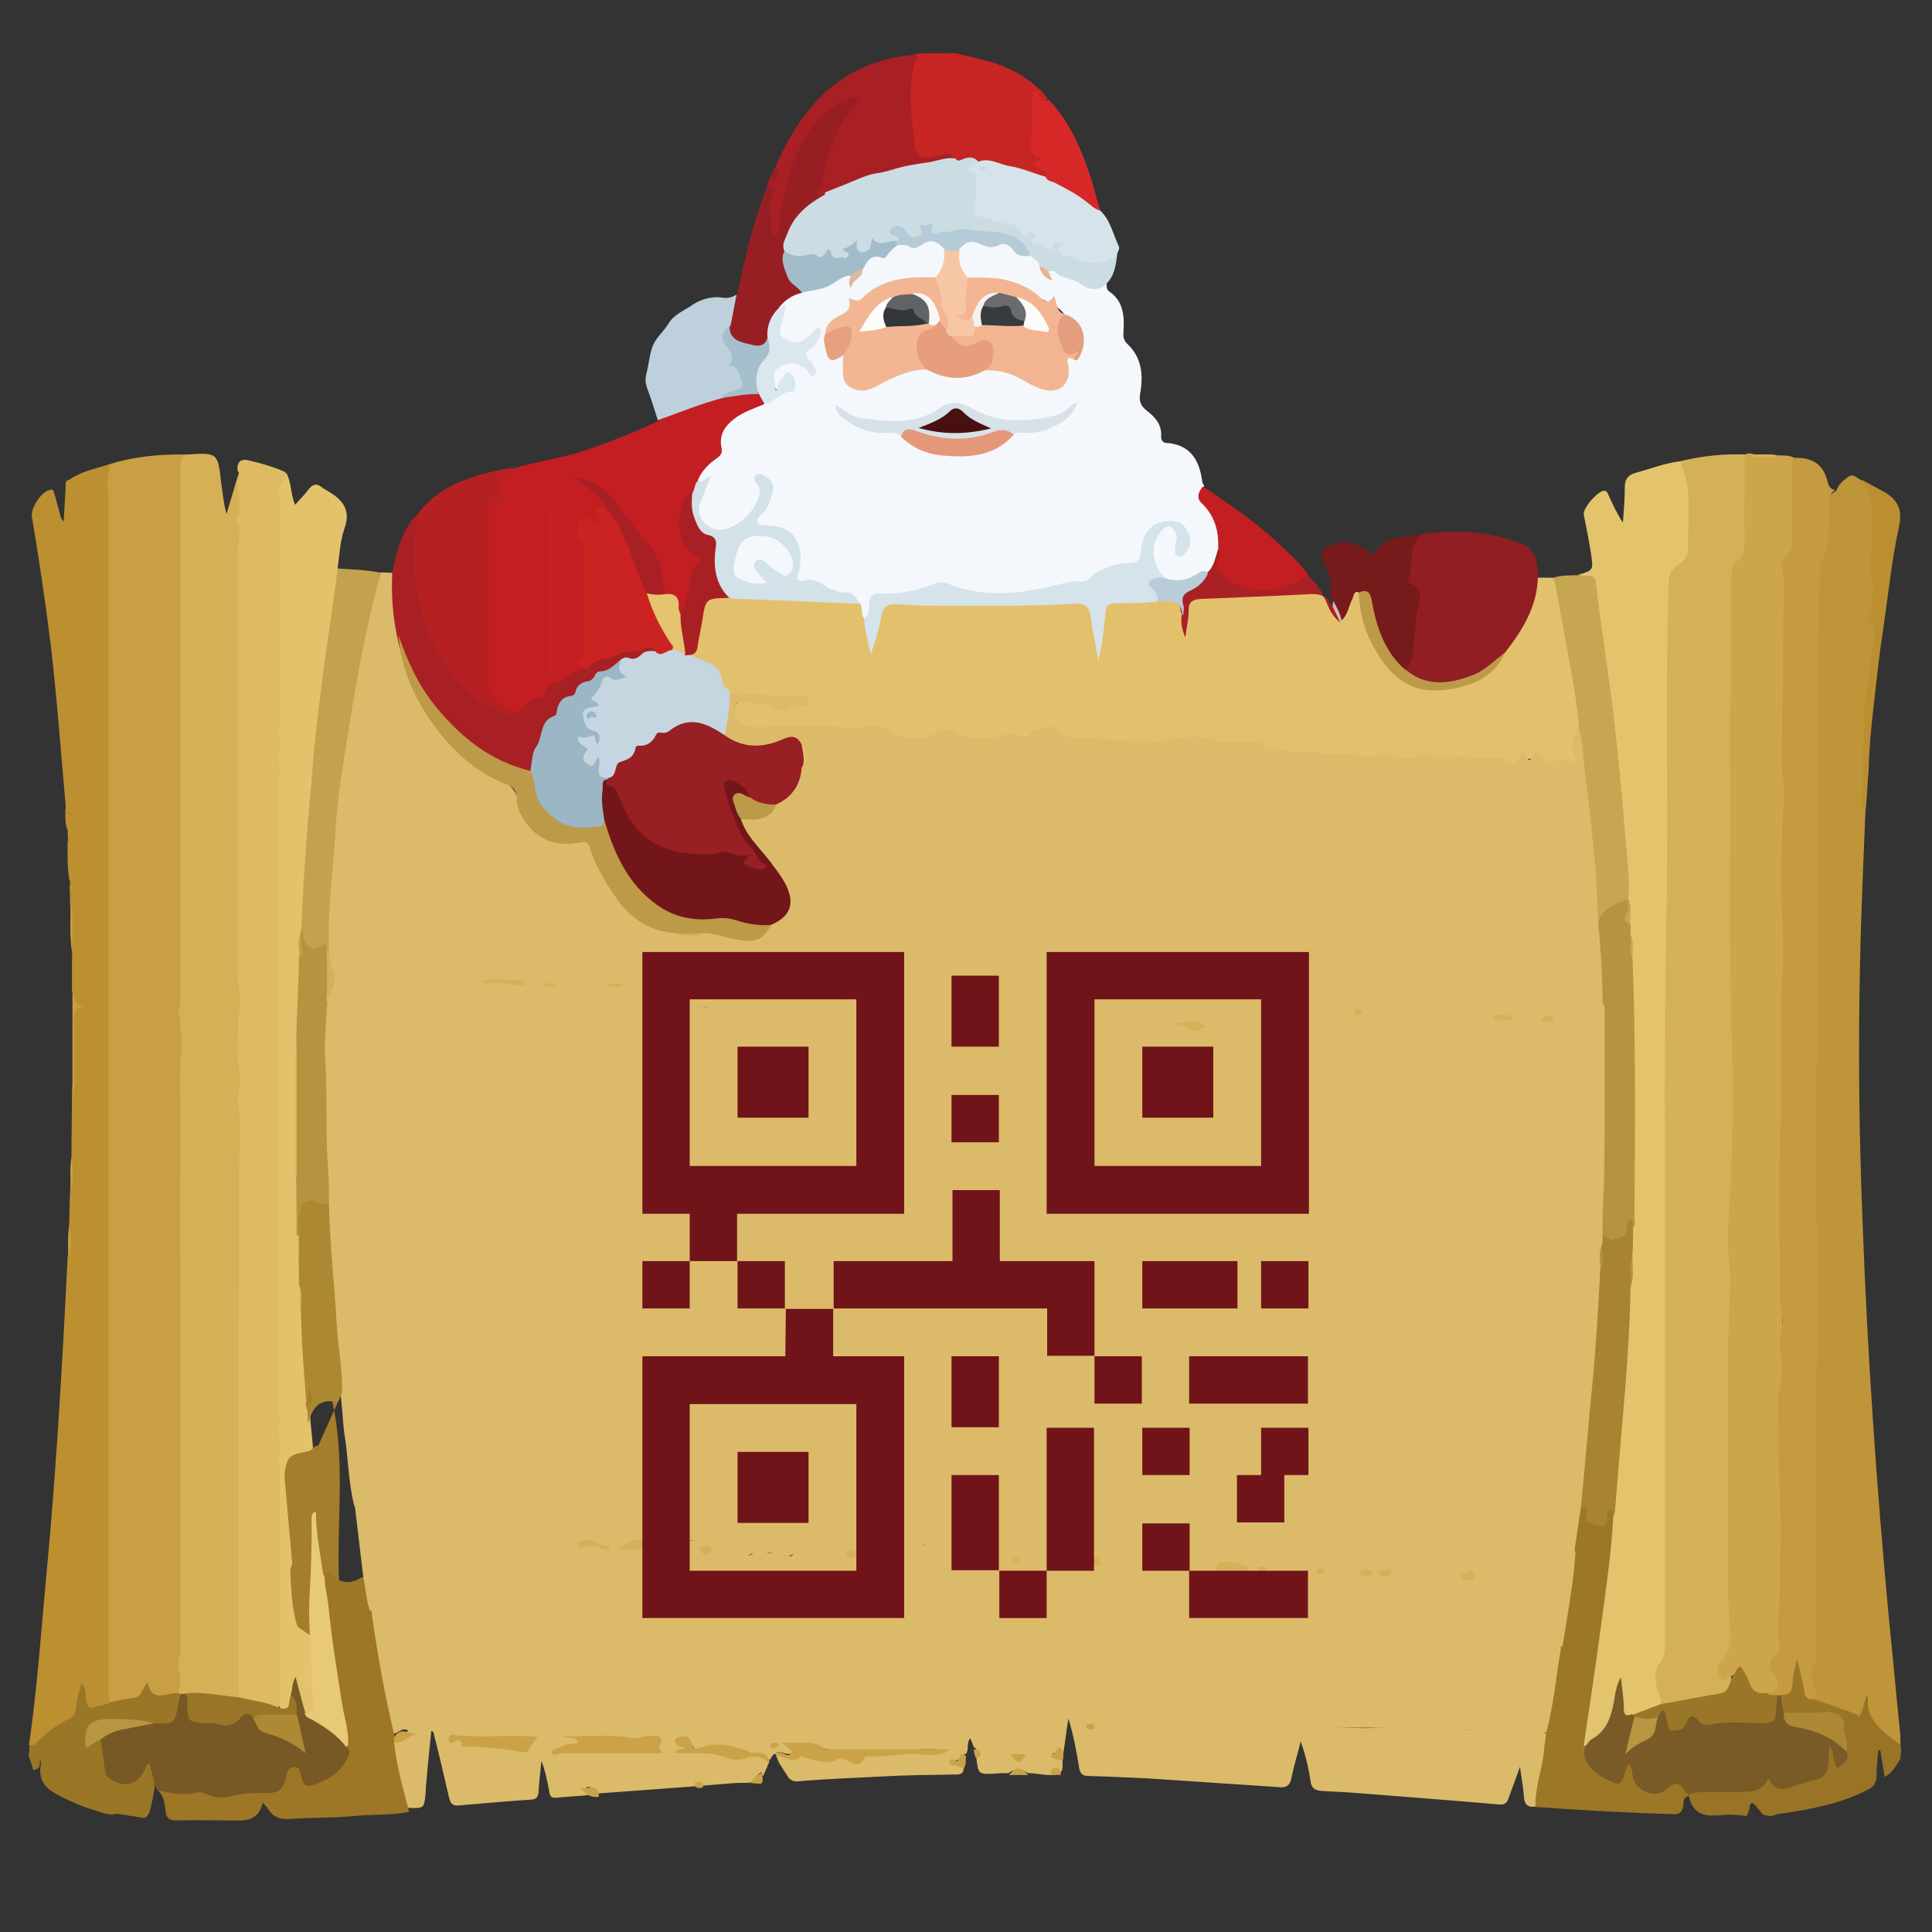 <svg xmlns="http://www.w3.org/2000/svg" width="400" height="400"><rect width="100%" height="100%" fill="#333333" stroke="none"/><path fill="#C72523" d="M197.7 11c2.3.6 4.7 1 7 1.7 4.8 1.4 9 3.7 12.2 7.7-1.3.9-1.3.9-2.9-.8 0 3.9-.4 7.5 0 11.2 0 .5.5.9.8 1.3.8 1.2.8 2.9 2.1 3.9.2.1-.3.6-.6.8-1.3.3-2.5-.1-3.8-.5-3.3-1-6.6-2.3-10.2-2.2-1.5-1.1-3.4.2-4.8-.9-1.5-1.4-3.3-.4-4.9-.2-2.1.2-3-.8-3.6-2.4-.6-1.7-.8-3.5-.8-5.2 0-2.9.1-5.8 0-8.7-.1-2.2.3-4.1 2-5.6 2.4-.1 5-.1 7.5-.1z"/><path fill="#A82024" d="M190.1 11c-2.4 5.8-1.5 11.7-.9 17.6.4 4.3 1.4 4.6 5.7 3.5 1.9-.5 2.3-.3 2.6.9-1.8 1.1-4 1.2-6 1.4-3.5.4-6.9 1.4-10.4 2.3-3.8.9-7.3 2.6-10.8 4.1-1.4.3-2-.5-1.5-1.6 1.4-3.1 1.5-6.4 2.7-9.6 1.1-3.1 3.1-5.6 4.7-8.6-3.1.5-5.1 2.3-7 4.5-4 4.7-5.7 10.4-6.6 16.3-.3 2.1-1.5 4-1.3 6.3.1.6-.5 1.2-1.2 1.1-.9-.1-1.3-.8-1.3-1.6.1-2.2-.5-4.4 0-6.7.2-.9.3-1.8 0-2.6.1-.2.1-.3.2-.5 1.3-.7 1.3-2 1.5-3.2 5.5-12.6 13.7-21.8 28.3-23.2.3 0 .5-.2.7-.3.3-.1.5-.1.6-.1z"/><path fill="#E3C16C" d="M318.4 119.6h3.1c.9.5 1.1 1.3 1.3 2.2 1.7 8.9 3.4 17.7 4.6 26.7.1.6.1 1.2 0 1.8-.8 2.1-1.5 4.1-.6 6.4.6 1.3-.5 1.9-1.6 1.6-2-.6-4.2.3-6.3-1.1-.6-.4-2.7-.2-4 .5-.6.3-1.2.7-1.9.5-3.4-.8-6.9-.7-10.3-.9-3-.2-6.1-.4-9.1 0-1.9.3-3.7-.2-5.5-.3-7-.1-14-.5-21-.7-1.5-.1-2.9-.9-4.4-.3-.4.1-.8-.1-1-.4-1.2-1.7-3-1.5-4.6-1.3-1.6.2-3.2.2-4.6-.3-3.3-1.1-6.6-.7-9.9-.3-5.6.7-11.1.1-16.7-.2-2.5-.2-5.1-.1-7.4-1.9-1-.8-2.7-.1-4 .7-.8.6-1.7 1.1-2.7.7-1.7-.7-3.3-.2-5 .2-2.8.7-5.8.5-8.5-.8-1.3-.6-2.5-.8-3.8-.2-3.6 1.8-7.2 1.6-10.6-.4-1.3-.7-2.7-.9-4.1-.7-2.2.3-4.4-.1-6.6-.1-3.9 0-7.7-.8-11.6-.1-2.1.4-4.2.3-6.2.1-2.4-.2-3.7-2.3-3.2-4.6.2-1 1-1.3 1.8-1.3 2.2-.1 4.4 0 6.4.9 2.3 1 4.2-.2 6.3-.7-5.1-1-10.3-.3-15.3-1.4-1.4-.6-2.3-1.6-2.5-3.1-.2-1.4-1-2.1-2.3-2.7-1.4-.6-2.7-1.4-3.9-2.4 1.6-2.1 1.6-4.7 2.1-7.2.2-.8.3-1.6.4-2.4.6-2.5 1.3-3.1 3.8-2.9.7.1 1.5.2 2.2.2 5.3 0 10.6.6 16 .6 3.5 0 7.1.2 10.6.7 1.5.8 1.2 2.3 1.7 3.5.2 1.6.6 3.2.9 5 .6-2.1 1-4 1.5-5.9.8-2.4 1.6-3.1 4-2.9 8 .8 16 .1 24.1.4 4.2.1 8.4-.7 12.7-.5 2.7.1 3.1.4 3.7 3.1.5 2.4.8 4.8 1.1 6.9 0-2.6.6-5.5.9-8.3.2-1.4 1.4-1.6 2.5-1.6 2.9 0 5.8-.2 8.7-.5h.4c3.8 0 3.8 0 5.2 3.3.3.6-.1 1.2 0 2 .1-.7.2-1.2.3-1.7.6-3.5 1-3.9 4.6-4 6.5-.1 12.9-.4 19.4-.9 1.6-.1 3.3-.6 4.6 1 .8 1.6 2.1 2.9 3 4.5.3.1.5-.1.7-.3.7-1.3 1.2-2.7 1.8-4.1.3-.7.7-1.6 1.8-1 1.1 3.2 1.3 6.7 2.7 9.9 1.7 3.7 4 7.1 7.7 8.6 5.5 2.2 11 1.7 15.7-2.2 1.4-1.1 2.8-2.2 3.5-3.9.9-2.1 2.7-3.7 3.7-5.8 1.4-2.7 2.6-5.5 2.9-8.6.3-.4.4-.9.8-1.1z"/><path fill="#F4F8FC" d="M178.9 128c-.8-.9-.1-2.2-.9-3.1-1.3-1-2.6-1.8-4.4-1.9-1.3-.1-2.5-.8-3.7-1.5-1.1-.7-2.3-1-3.6-.9-1.7.1-2.1-.4-1.6-2.1.3-1 .3-2 .3-3.1-.3-4-1.6-5.5-5.7-6-.2 0-.4 0-.7-.1-2.3-.3-2.8-1.2-1.4-3 .9-1.1 1.5-2.4 2-3.7.3-.8.4-1.6-.1-2.4-.4-.6-.9-1.4-1.7-1.1-.7.3 0 1 .1 1.5.7 2.6-.8 4.4-2.2 6.2-1.1 1.4-2.7 2.4-4.4 3-1.8.6-3.6.5-5-.8-1.6-1.4-2.2-3.1-1.4-5.2.3-.8.4-1.6.8-2.3.7-1.2.1-1.7-.9-2.1 0-2 1.3-3.2 2.7-4.3 1-.8 1.6-1.7 1.6-3.2-.1-2.5 1.2-4.5 3.3-5.9 1.9-1.3 4-2.1 6.3-2.8 2-.4 3-2.6 5.3-2.6.6 0 .6-.9.4-1.6-.1-.3-.2-.6-.5-.7-.6-.2-.9.3-1.2.7-.5.6-.5 1.6-1.3 2-1.4-2-1.5-3.6-.2-5 1.8-1.9 4-1.8 7.4.5.1-1.5-2.1-2.3-1.4-3.9.6-1.3 2.4-1.8 2.4-3.7-1 .5-1.5 1.3-2.4 1.8-1.6.9-3.2.6-4.6-.4-1.3-.9-1.3-2.3-.8-3.6.2-.6.1-1.4.4-2 1-1.6-.7-.3-.7-.7-.4-1.4.7-1.9 1.6-2.5 1-.7 2.1-1.3 3.3-1.6 3.1-.2 5.8-1.4 8.4-3 .6-.4 1.2-.6 1.9-.2.7.6.1 1.2.1 1.9.1-1.4 1.9-1.7 1.9-3.1.7-1.8 1.8-3.2 4-2.9.7.1 1.2-.5 1.6-.9.6-.6 1.1-1.1 2-1.3.5-.1 1.1-.2 1.5 0 1.4.7 2.6.5 4.1-.3 1.6-.9 3.2-.1 4.5 1.7.6 2.4 0 4.4-1.9 5.9-2.4.8-4.9.2-7.3.7-2.7.6-5.1 1.6-7.2 3.3-.6.5-1.3 1.1-2.2 1-.2 0-.4 0-.4.1-.7 3-4.6 3.2-5.3 6.1-.1.3-.2.6-.2.8-.2 1.2.1 2.4.6 3.4.8 1.5 2-.3 2.9.3.6.9.2 1.9.3 2.8.1 3.1 1.8 4.5 4.8 3.6 1.7-.5 3.2-1.5 4.8-2.3 2.3-1.1 4.7-1.7 7.3-1.4 3.9 1.6 7.9 1.8 11.8 0 3-.5 5.7.5 8.3 1.9 1.3.7 2.6 1.4 4.1 1.8 3.1.7 4.7-.7 4.5-3.9-.1-1.1-.6-2.4 1.4-2.3 1.6-.7 2.3-2.7 1.7-4.8-.5-1.9-2-2.9-3.6-3.6-1.4-2.3-4.2-2.7-6.2-4.2-2.8-2.1-6.1-3-9.6-3.1-1.4-.1-2.8.2-4.2-.3-2.1-1.5-2.5-3.5-2-5.9 1.5-2 2.5-2.4 4.7-1.7 1.3.4 2.5.6 3.9.3 1.2-.3 2.4.2 3.2 1.1.9.9 2 1.2 3.2 1.2 1.1.4 2 1.1 2.4 2.2.3.8.5 1.7 1.3 2.2-.2-.5-.3-.9.2-1.2 2-.3 3.8.8 5.3 1.6 2.1 1.2 4.2 1.5 6.5 1.3 0 .6 0 1.3.5 1.6 3.1 2.1 3.2 5.3 3 8.5-.1 1 .1 1.7.8 2.4 3 2.8 3.3 6.4 2.7 10-.3 1.7-.1 2.7 1.3 3.8 1.7 1.3 3.2 2.9 3 5.4 0 .7.3 1.2 1 1.3 5 .3 6.9 3.5 7.5 7.9 0 .4.3.7.4 1-.4 1.6-.1 2.9 1.1 4.2 2.2 2.5 2.9 5.5 2.6 8.8-.7 1.8-.5 4.1-2.6 5.1-.9-.5-1.4.1-2.1.5-2.4 1.4-4.9 1.8-7.5.5-2.7-3.2-3.1-7-.8-9.8.6-.8 1.4-1.8 2.6-1.4 1.3.4 1.7 1.5 1.8 2.8.1.8-.5 1.7.3 2.7 1.4-1.1 1.3-2.4.7-3.8-.7-1.5-2.2-2.3-3.9-2-2.5.5-4 2.1-4.5 4.9-.6 3.4-1 3.8-4.4 4-2 .1-3.8.8-5.3 2.1-1.4 1.1-3 1.7-4.8 1.6-2.9-.1-5.5 1.3-8.3 1.7-5.9.8-11.7 1-17.4-1.2-1.3-.5-2.5-.4-3.9.2-3 1.2-6.3 1.6-9.6 1.8-1.9.1-2.6.7-2.9 2.4 0 1.2 0 2.3-1.5 2.3z"/><path fill="#D4B058" d="M347.8 95.5c4.5-1.1 9.2-1.6 13.8-1.4.3.6.3 1.3.3 2v16.1c0 1.7-.3 3.3-1.5 4.5-1 1-1.2 2.4-1.2 3.7v14.3c0 3.3.2 6.7-.4 10-.1.7-.1 1.3-.1 2 .1 20.2-.3 40.5.1 60.7.1 8.3.5 16.7.3 25-.2 7.7-.1 15.5-.8 23.2-.2 2.9.5 5.8.4 8.7-.5 10.2-.6 20.4-.4 30.6.1 11.2 0 22.3 0 33.5 0 3.4.6 6.8.5 10.3-.1 1.9-.3 3.6-1.4 5.3-1.1 1.6-.8 2.2.9 2.9.7 1.7 0 3.7-1.8 4.2-3.9 1-7.9 1.5-11.8 2.1-.4.1-.9-.1-1.2-.5-1.6-3-2-6.1-.1-9.1.8-1.4.6-2.9.6-4.4v-85.8c0-7.7-.2-15.5 0-23.2.1-5.1-.1-10.3 0-15.4.6-27.6.4-55.2.5-82.8 0-3.9.5-7.7.4-11.6 0-1.4.5-2.6 1.6-3.5 1.9-1.5 2.5-3.4 2.4-5.7-.1-3.8 0-7.6-.4-11.4-.1-1.5-1.3-2.8-.7-4.3z"/><path fill="#BE9538" d="M386.2 168.2c-.4 10.5-.9 20.9-1.1 31.4-.4 17.6-.2 35.1.5 52.7 1 27.7 2.9 55.4 5.5 83 .8 7.8 1.5 15.7 2.3 23.5.1.8 0 1.6.1 2.4-.7.5-1.1 0-1.5-.4-.7-.7-1.5-1.4-2.4-2-2.5-1.9-3.2-3.6-2.9-7.4-.5 1.7.1 3.5-1.7 4.2-2.7-.7-5.2-1.8-7.9-2.5-.9-.2-1.7-.6-1.7-1.7-.7-2.7-1.1-5.4-.1-8.1.4-1 .2-2.2.2-3.3 0-14.3.1-28.6 0-42.9-.1-7.8.6-15.6.4-23.4-.1-5.1.2-10.1 0-15.1-.4-11.8-.7-23.5-.3-35.3.6-18.8.1-37.5.4-56.2.2-8-.1-16.1-.1-24.1 0-8.3.7-16.5.5-24.8 0-.5-.1-1.1.2-1.5 2.1-3.9 1.5-8.1 1.8-12.2.1-1.4.6-2.3 1.8-2.9.4-1.3 1.5-2.2 2.5-2.9 1-.8 1.9.5 2.9.8 1.8 1.8 2.9 3.7 2.9 6.5 0 4.5-.8 8.9-.3 13.3.3 2.8.2 5.4-.2 8.1 0 .2-.1.5 0 .7 1.8 2.3 1.1 4.7.1 7.1-.3.6-.1 1.3.1 2 .4 1.5.2 2.9-.6 4.3-1.1 1.9-.5 4.1-.7 6.1-.3 4.6-.6 9.2-.7 13.8-.2 2.2-.3 4.5 0 6.8z"/><path fill="#CDA64B" d="M358.6 347c-.9 0-1.4 1.8-2.1.8-.7-1-1.4-2.7-.2-3.8 3-2.9 1.7-6.4 1.7-9.7 0-2-.3-4-.3-6v-17.2c0-9.3.1-18.5 0-27.8-.1-6.4.6-12.8.5-19.2 0-3-.7-5.9-.5-8.9 1-13.9 1.3-27.9.8-41.9-.6-17.6-.2-35.1-.3-52.7 0-4.6-.1-9.2 0-13.7.4-9.4.2-18.7.3-28.1 0-1 .1-1.8.9-2.4 1.6-1.1 1.8-2.7 1.8-4.5-.1-5.1 0-10.3 0-15.4 0-.9-.1-1.8.4-2.6h.9c1.8.6 3.7-.2 5.5.4 1.2 0 2.4-.1 3.5.5.4 5.8.1 11.6.1 17.4 0 .8-.1 1.7-.7 2.3-1.4 1.5-1.2 3.3-1.2 5.2.1 6.9.2 13.8-.2 20.7-.4 6.9-.5 13.8.1 20.7.1 1.7.3 3.4.1 5.1-.8 8-.5 16.1-.3 24.1.2 12.9.1 25.7-.2 38.6-.3 12-.3 24-.2 35.9 0 6.1.1 12.2.2 18.2.1 4.6-.9 9.3-.7 14 .3 9.4.5 18.7.5 28.1 0 5.1-.5 10.1-.4 15.2.1 2.6-1.6 5.1-.2 8 .5 1-.5 2.2-1.9 2.5-2.6.5-4.4-.5-5.2-3.1-.4-1.3-1.3-1.7-2.7-.7z"/><path fill="#E3C46D" d="M347.8 95.5c2.8 5.9 1.5 12.2 1.7 18.3.1 1.6-1.3 2.7-2.5 3.5-1.1.8-1.4 1.6-1.5 2.9-.8 23.4 0 46.9-.5 70.3-.2 9.2-.2 18.4-.3 27.6-.1 7.9 0 15.9 0 23.8v98.9c0 1.4-.3 2.6-1.2 3.8-1.2 1.7-.8 4-.1 6 .3.7.5 1.4.5 2.1-.7 1.4-2.2 1.3-3.4 1.8-.8.3-1.7.6-2.5.9-1.3.5-2.2.2-2.3-1.4-.1-1.8-.7-3.6-.4-5-.2 1.7-.7 3.7-1.1 5.7-.6 3.7-3.4 5.4-6.4 7-.9-1.1-.4-2.3-.2-3.4 2-12.3 3.5-24.7 5.1-37 .3-2.5.5-5 .8-7.5.6-5.6 1.1-11.2 1.6-16.9.9-10.1 1.4-20.2 2-30.3.6-2.3.3-4.6.3-6.9 0-1.8-.1-3.6.2-5.4.5-1.5.2-2.9.2-4.4v-35.4c0-5.2-.8-10.4-.5-15.6.1-1.7.3-3.4-.2-5.1-.2-.8-.2-1.5-.2-2.3 0-1.7.2-3.5-.2-5.2-.1-.2-.1-.5-.2-.8-1.1-20.9-3.4-41.8-6.5-62.5-.3-2.3-1.4-3.3-3.3-4 3.2-.9 3.2-.9 2.7-4.4-.4-2.7-1-5.4-1.5-8.1-.2-1.3 3-5 4.3-4.9.6.1.7.7.9 1.1.9 1.9 1.7 3.7 2.9 5.5.2-2.5.4-4.9.4-7.4 0-1.5.6-2.3 1.9-2.8 3.3-.9 6.3-2.1 9.5-2.5z"/><path fill="#C59B41" d="M365.7 350.5c.9-.1 1.9.2 2.2-1 .2-1 .4-1.8-.6-2.8-1.1-1.2-1.3-2.8.2-4.1.6-.5 1.1-1.1.9-1.9-.7-3-.1-6 0-9 .2-8.2.4-16.4 0-24.6-.3-5.2-.1-10.4-.3-15.6-.1-1.5 0-2.9.4-4.4.6-2.1.5-4.2.2-6.4-.3-1.8-.3-3.8.2-5.7.6-2-.4-4-.4-6 0-11.7-.4-23.4.1-35.1.4-10.6-.2-21.3.4-31.9.5-8.6-.6-17.2-.1-25.8.2-3.1-.1-6.2.4-9.3.5-2.9-.4-5.9-.4-8.9.1-12.3.3-24.5.4-36.8 0-1 0-2.1-.3-3.1-.4-1.1-.2-2.2.8-3 1.1-.9 1.3-2 1.3-3.3-.1-5.4 0-10.7-.1-16.1 0-.6.1-.8.6-.9 3.2-.1 5.6 1 6.6 4.3.3.8.3 2.2 1.7 2.3-1.6 1.3-1.1 3.2-1.2 4.8-.2 3.4.4 6.9-1.7 9.9-.2.3-.1.7-.2 1.1-.4 14-.5 28.1-.5 42.1 0 19.4.3 38.8-.1 58.2-.2 10.4-.3 20.8-.2 31.2 0 4.4.5 8.8.3 13.1-.2 3.6.2 7.2.1 10.8-.8 23.2-.3 46.4-.4 69.6 0 .8 0 1.7-.4 2.4-.9 1.6-.5 3.1 0 4.7.3.8.9 1.6 0 2.4-1.3.8-1.9.2-2.3-1-.6-1.6-.9-3.3-1.1-4.8-.9 1.8.6 5.1-3.2 5.5h-1.1c-.9 0-1.9.4-2.2-.9z"/><path fill="#901E22" d="M318.4 119.6c-.2 6.1-3.2 10.9-6.8 15.5-4 5.2-9.4 7.2-15.9 6.4-1.9-.2-3.8-.7-4.8-2.7 1.6-4.7 1.1-9.8 2.3-14.6.2-.8-.1-1.4-.7-2-.4-.4-.9-.8-1.1-1.3-.9-2 1-9.1 2.9-10.3 7.1-1.1 14.1-.6 20.8 2 3 1.2 3.3 4.1 3.3 7z"/><path fill="#CCDCE3" d="M229 58.8c-1.6 1.7-4 1-5.1.1-1.7-1.4-4-1-5.4-2.6-.3-.3-1-.1-1.5-.2-.9.4-1.1-.7-1.8-.9 0-1.2-1.2-1.5-1.8-2.2-2.3-3.5-5.7-4.2-9.6-4.6-3.2-.3-6.3-.1-9.4.4-1 .2-1.4-.4-1.8-1.2-.3-.6-.8-1.1-1.2.3-.5 1.8-2 2.1-3.6.8-.6-.5-1.1-1.4-2.3-.9.1.9 2.3 1.5.3 2.5-1.5-.1-2.8.9-4.3.2-.8-.3-.7.6-.9.9-1.1 1.3-2 1.5-3.3.3-.3-.2-.3-.7-.8-.5-.3.2-.7.3-.4.8.4.8.1 1.4-.6 1.6-1 .2-2.1.9-3.1.1-.3-.2-.5-.9-.7-.8-1.5 1.5-3.2 0-4.8.4-1.6.4-3.2.2-4.5-1.1-.7-1.3-.5-2.5.2-3.8 1.3-2.6 2.6-4.9 5-6.7 1-.8 2.1-1 3.1-1.3.1-.2.1-.5.2-.6 2-.8 4.1-1.6 6.2-2.5 1.6-.7 3.2-1.3 4.9-1.5 1.8-.3 3.6-1 5.4-1.4 1.6-.3 3.3-.6 4.9-.8 1.8-.3 3.6-1.1 5.5-.8.5.8 1.1.3 1.7.1 1.1-.4 2.1-.5 3 .5.1.2.2.4.1.6-.1.2-.2.4-.3.5.8 2.5.8 5.1.4 7.6-.2 1.2.2 1.8 1.3 2.1 1.1.3 2.1.8 3.2.8 2.7.1 4.6 2.4 7.3 2.7.4.1.4.7.6 1.1.4 1.3 1.6 1.6 2.8.9 1.4-.8 2.4-.4 2.6 1.3.1.4.1.8.5.8 1.4 0 2.4 1.1 3.7 1.3 1.6.2 3.2.6 4.7-.3.5-.3 1.3-.4 1.9-.1-.3 2.4-.6 4.5-2.3 6.1z"/><path fill="#C7A651" d="M326.8 119.1c.7 0 1.3.1 2 .1 1 0 1.5.4 1.6 1.4 1.1 9.3 2.6 18.5 3.7 27.8 1 8.6 1.8 17.2 2.5 25.8.3 4 .9 8 .5 12-.1.6-.5.9-1 1.1-1.9.7-3.6 1.6-4.5 3.5-.3.6-.8.5-1.1-.1-.7-4.3-.7-8.7-1.1-13-.8-7.6-1.4-15.2-2.4-22.8-.2-1.5-.2-2.9-.1-4.4-.3-4-1-8-1.7-12-1.1-5.9-2.1-11.7-3.2-17.6-.1-.4-.3-.8-.4-1.3 1.6-.5 3.4-.5 5.2-.5z"/><path fill="#D6E3EB" d="M202.2 34.2c0-.2 0-.4.1-.6 2.4-1.2 4.6.5 6.8.8 2.5.4 4.9 1.5 7.4 2.2 4.3 1.5 8.2 3.6 11.3 7 2.1 2 2.6 4.8 3.8 7.3.4.7-.4 1.4-.4 2.1-1.2.6-2.5 1.1-3.7 1.4-1.5.3-3.4-.2-5-.9-.6-.2-.9-.8-1.8-.6-.6.2-1.1-.4-1.4-.9-.4-.8.4-1 .9-1.7-.9.5-2.1-1.4-2.2 1 0 .7-1 .3-1.5 0-.9-.6-1.8-1.1-2.8-1-.6-1 1.4-.8.6-1.7-.6-.7-1.2-.4-1.8.1-.3.3-.8.4-.9-.1-.7-2.7-3.2-2.1-5-2.6-1.4-.4-2.6-1-4-1.2-.9-.1-1.2-1-.9-1.8.6-1.7.3-3.4.4-5.1 0-1.2.4-2.6-2.4-2.5 1.5-.7 2-.9 2.5-1.2.2.2.5.3.7.5-.2-.3-.5-.3-.7-.5z"/><path fill="#761A1C" d="M294.2 110.6c-2.7 2.7-1.6 6.4-2.6 9.5-.1.2.1.5.2.6 3.9 1.7 1.4 4.8 1.4 7.2 0 2.5-.6 4.9-.7 7.4-.1 1.3-.8 2.3-1.4 3.4-1.8 0-2.5-1.5-3.3-2.7-2.2-3.2-3.5-6.8-4.2-10.7-.3-1.4-.8-2.5-2.3-2.8-1.1-.1-1 .9-1.3 1.5-.8 1.5-.9 3.3-2.3 4.5-1.3-1.1-1.5-2.7-1.8-4.2-.5-.6-.5-1.3-.4-2.1.2-1.9-.3-3.7-1.2-5.3-1.3-2.3-.7-3.5 1.8-4.2 3.1-.9 5.7-.1 8 2.3 2.3-3.9 6.4-3.8 10.1-4.4z"/><path fill="#997426" d="M384.9 355.4c1.1-1.3.8-3.1 1.8-4.6-.6 5.4 3.2 7.8 6.7 10.4.4 1 .1 2 0 3.1-.9 1.2-1.5 2.7-3.2 3.6-.3-1.9-.6-3.7-.9-5.5h-.4c-.2 1.8-.4 3.6-.4 5.5-.1 1.4-.7 2.1-1.9 2.7-5.9 3-12.2 4.1-18.6 5-1 .5-2.1.5-3.1 0l-1.2-1.5c-1.1-1.4-1.4-.8-1.5.5-.4.5-.1 1.7-1.3 1.3-1.7-.2-3.5-.3-5.2 0-.3 0 .1-.1-.2-.1-3 .4-5.1-.7-5.8-3.7-.1-.2-.1-.5 0-.7 1-.9 2.3-.9 3.6-1h8.2c1.4 0 2.7-.3 3.6-1.4.8-1 1.5-1.1 2.4-.1.2.2-.1 0 .2.2 3.2 1.7 5.8-.7 8.6-1.3 1.7-.4 1.8-2 1.9-3.4v-.4c.1-.9-.3-2.4.8-2.5 1.1-.2 1 1.3 1.3 2.2.1.4.1 1 .7 1 .5 0 .7-.5.9-.9.1-.4.1-.7.2-1.1.1-2-.8-3.9-.5-6 .6-2.3.6-2.3 3.3-1.3z"/><path fill="#C31E21" d="M252.2 113.7c.2-3.7-.7-7-3.5-9.6-1-1-.6-2.4.4-3.4 5.4 3.7 10.8 7.3 15.6 11.8 2.2 2.1 4.5 4.1 6.2 6.6-.1.6-.4.9-.8 1.3-4.2 3.4-12.7 3.1-16.7-.4-1.5-1.3-2.4-2.6-1.3-4.6.3-.5.6-1.1.1-1.7z"/><path fill="#BA8E31" d="M386.2 168.2c-1.2-1.3-.7-3-.7-4.4-.1-4.6.3-9.2.5-13.9.1-1.9-.2-4 .3-5.8.9-3.4.7-7 1.4-10.4.4-2.1 1.3-3.7-.8-5.2-.2-.1-.2-.7-.1-.8 1.6-1.5.1-3.5 1.1-5.2.7-1.1-.6-2.3-.6-3.7-.1-3.8.4-7.5.4-11.3 0-3.1-.6-5.7-2.3-8.2 1.6.9 3.2 1.7 4.8 2.6 2.7 1.6 3.7 3.6 3 7-1.6 7.2-2.3 14.7-3.4 22-.8 5.1-1.3 10.3-1.9 15.4-.5 4.3-.9 8.6-1 12.9-.3 3-.3 6-.7 9z"/><path fill="#D62927" d="M227.8 43.6c-1.3-.3-2.1-1.3-3.1-2-1.9-1.5-4.1-2.6-6.2-3.7-.7-.4-1.7-.3-2-1.3.6-1.2-.6-1.2-1.1-1.6-.5-.3-1.2-.4-1.3-1.1-.1-.8 1.1-.3 1.3-1.1-1.9-.4-2-1.8-1.9-3.3.1-3.3.2-6.6.3-9.8 0-.3-.4-.7.3-.7.4 0 1-.2 1 .5 0 1.8 1.1 1.3 2 1.1 4.4 4.7 6.9 10.4 8.8 16.4.6 2 1.2 4.3 1.9 6.6z"/><path fill="#A92124" d="M252.2 113.7c.3.3.4.6.4 1 0 1.1-1.3 2.1-.4 3.3 1.4 1.7 3.1 3.1 5.2 3.6 4.8 1.3 9.3.4 13.4-2.5 1.3 1.3 2.6 2.6 3.2 4.4-.8-.5-1.7-.5-2.6-.5-7.6.4-15.1.7-22.7 1-1.8.1-2.7.6-2.6 2.6 0 1.6-.4 3.1-.7 5.4-.8-2-1-3.4-.7-4.8-.5-1-.2-2.2-.6-3.2-.3-.7.2-1.4.8-1.7 1.9-.9 3.3-2.5 5-3.7 1.5-1.3 1.7-3.2 2.3-4.9zm25.3 15.2c-1.8-1.4-2.6-3.3-3.3-5.4 1 .3.9 1.6 1.7 2 .8 1 1.4 2.1 1.6 3.4z"/><path fill="#D4B058" d="M368.1 94.5c-1.6.2-3.2-.2-4.8.3-.5.2-.6-.3-.7-.7 1.8 0 3.7-.2 5.5.4z"/><path fill="#D7B9B0" d="M277.5 128.9c-.5-1.1-1.1-2.2-1.6-3.4 0-.4.1-.7.1-1.1.8 1.3 1.5 2.7 1.8 4.2-.2.1-.3.2-.3.3z"/><path fill="#DBBB6A" d="M326.8 150.4c.9 2.9.9 5.9 1.3 8.9.8 6.7 1.6 13.5 2.2 20.2.3 3.8.4 7.7.6 11.5.8.7 1 1.7 1 2.6-.1 4.6.7 9.2.5 13.8.3 3-1.8 5.6-1.8 8.6 0 1-1.1 1.3-2 1.3-1.1 0-2.2.1-3.3 0-3-.3-6-.3-9-.5-1.8-.1-2.2-1.9-3.6-2.4.3.4 1.1.8.7 1.5-.3.7-1 .8-1.7.9-.9.1-1.8 0-2.7-.1-6.6-.7-13.3-.5-20-.9-4.6-.3-9.3-.3-14-.4-.5 0-1.3.2-1.5-.1-1.4-2-2.7-.6-4-.1-.5.2-1 0-1.5 0-2.5-.1-4.9-1.1-7.5-.6-1.7.3-2.1-1.3-3.3-2.5.9 2.1-.2 2.3-1.4 2.6-2.8.5-5.6 0-8.4-.1-3.9-.2-7.8-.6-11.7-.5-1.6 0-3-1.4-4.7-.5-1.1-2.1-3.4-.5-4.9-1.8-1.3-1.1-3.3-.6-5-.5-.6 0-1 .3-1.2.8-.6 1.6-1.8 1.8-3.3 1.5-1.6-.3-3.5.2-4.8-1.4-.4-.5-.4-.1-.6.2-.6 1.1-1.7 1.1-2.7.7-3.1-1-6.4-.7-9.4-.6-4.7.1-9.4.4-13.9-.5-2.6-.5-4.8.6-7.2.4-3.6-.2-7.2-.6-10.9-.8-3.9-.2-7.8-.2-11.7-.2-1.9 0-3.8-.4-5.8-.2-.9.1-1.9-.3-2.1-1.3-.4-1.6-1.6-1.7-2.5-1.6-.1 0 .2-.1.5 0 .9.2 1.8.7 1.6 1.8-.2.9-1.1 1-2 .9-2.5-.3-5 .4-7.5 0-3.8-.5-7.5.2-11.3-.6-1.9-.4-4 0-5.3-2.1-.6 1.8-1.5 2.2-2.7 1.2-.7-.6-.7-.5-1.1.1-.5.7-1.3.8-2 .6-3.3-.8-6.8-.6-10.1-.7-2-.1-4 .1-6-.1-1.3-.1-2.4-.6-3.2-1.8-.2.9-.8 1.7-1.9 1.5-1.3-.2-2.6.3-3.7.1-3.4-.5-6.8.1-10.2-.5-1.7-.3-3.4 0-5.1 0-2.6.1-5-.8-7.5-.7-.4-.5-.4-1-.3-1.6 1.2-1.8 1.8-3.6.9-5.7-.7-1.5-.5-3-.7-4.6-.1-14.9 1.8-29.7 3.9-44.4 1.5-10.2 3.5-20.4 6-30.4.3-1.1.3-2.3 1.5-2.8.8 0 1.7.1 2.5.1.8.6.8 1.4.7 2.2-.1 3.4.2 6.8.9 10.2-.1 4.2 1.3 8.1 3 11.8 3.8 7.8 9 14.5 17.2 18.3 2.4 1.1 3.8 2.6 4.6 5.4 1.6 5.9 5.4 8.2 12 7.5 1.7-.2 2.4.3 3 1.8 1.3 3.7 3.4 7.1 5.6 10.4 2.8 4.1 6.9 6.2 11.8 6.8 1.7.3 3.4.3 5.1 0 2.4-.4 4.5.6 6.7 1 3 .7 5.6.3 7.3-2.5.4-.3.9-.5 1.3-.8 2.4-1.7 3-4 1.7-6.6-1.7-3.4-4.3-6.2-6.6-9.2-1.2-1.6-2.7-3-2.7-5.2.4-.8 1.1-.6 1.7-.5 2.4.2 4.1-.7 5.4-2.7 3-1.7 4.8-4.2 5.4-7.5.9-1.6.9-3.1-.3-4.6-1-1.1-2.2-.9-3.5-.4-3.1 1.3-6.3 1.6-9.5.4-1-.4-2.1-.7-2.7-1.8-.3-1.2-.3-2.3.4-3.4.6-.8.6-1.8.4-2.8-.2-1.1-.2-2.2.7-3.1 2.8.2 5.7.5 8.5.6 1.9.1 3.9.1 5.9 0 1.1-.1 2-.1 2.1 1.2.1 1.3-.9 1.3-1.9 1.3-.9 0-1.8 0-2.6.5s-1.6.4-2.3-.1c-1.9-1.2-4.1-1.1-6.2-1.3-.8-.1-2.2-.5-2.1.9.1 1.3-.4 3.2 1.6 3.7 2.3.6 4.6.5 6.9.2 2.5-.3 5 .1 7.5-.1 3.6-.3 7 1 10.6.3 1.6-.3 3.4-.3 5 .7 3.3 2.1 6.8 2.2 10.2.4 1.5-.8 2.6-.6 4.1.2 2.6 1.4 5.5 1.4 8.3.7 1.7-.4 3.1-1.2 4.8-.2.6.3 1.4.6 1.8-.1 1-1.6 2.8-1.2 4.2-1.7.4-.1 1.1-.1 1.3.1 2.2 3.3 5.8 1.9 8.8 2.3 3.8.6 7.6.2 11.5.5 2.9.2 5.7-1 8.6-.9 1.7.1 3.2.4 4.8.9 2.2.7 4.4-.1 6.6.1 1.1.1 2.7-.4 2.8 1.6 0 .3.4.6.6.5 2.2-1.6 4.3.6 6.5.2 3.8-.7 7.7 1.3 11.6 0 2.1 1.6 4.5.4 6.7.5 2 .1 4.1 1.4 6.4.2 1.2-.6 3 .3 4.6.2 2.7-.2 5.6-.2 8.1.1 1.9.3 3.9-.4 5.8.7 1.6.9 2.7.1 2.9-1.9.6-.1.8.3 1 .7.1.4.2.9.8 1.1 1-1.7 2-2.2 3.3-.1.3.5 1.1.4 1.7.3 1.2-.3 2.3-.4 3.4.3.4.3.9.2 1.2-.2.3-.4 0-.7-.2-1-1.3-2.3-.3-4.3.7-6.3z"/><path fill="#C89F43" d="M22.1 96.3c5.4-1.8 10.9-2.3 16.6-2.2-.7 2.2-.6 4.4-.6 6.6v102.7c0 9.6-.1 19.2 0 28.8.1 35.8 0 71.6 0 107.4 0 2.7-.5 5.5-.1 8.2.1.8-.1 1.6-.5 2.4-2.5 1.8-4.6 1.7-6.9-.2-2.2 2.3-5.6 3.3-8.1 2.3-.8-1.4-.6-2.9-.6-4.4V230.7 106.4c0-3.4-.8-6.8.2-10.1z"/><path fill="#D5B056" d="M36.9 350.5c.4-1.6.7-3.2.1-4.8-.5-1.5.4-2.9.4-4.4 0-29.5 0-58.9-.1-88.4 0-2.8-.1-5.5 0-8.3.1-6.2.2-12.5 0-18.8-.2-5.2.7-10.3-.2-15.5-.2-1.3.3-2.9.3-4.4V97c0-1.2-.2-2.4 1.3-2.9 6.4-.4 6.4-.4 7.1 5.9.3 2.1.5 4.3 1.1 6.4.9-2.9 1.7-5.8 2.6-8.7 1.2.2.9 1.2.9 2 0 5.5-.2 11-.2 16.4-.1 28.1-.1 56.3 0 84.4 0 4.8-.1 9.7 0 14.5.2 7.6.2 15.1.2 22.7 0 5.2-.2 10.4-.2 15.6-.2 29.5-.1 58.9-.1 88.4 0 1.3.1 2.7.3 4 .3 1.9.1 3.9-.7 5.7-.7.8-1.6.6-2.4.6-2.9-.3-5.7-.7-8.6-.7-.4 0-.8 0-1.2-.2-.2-.2-.5-.4-.6-.6z"/><path fill="#BC8F31" d="M22.1 96.3c.3.1.9.2.7.6-1 2.3-.3 4.7-.3 7V350c0 .8-.3 1.7.4 2.3-.9 1.7-2.8 1.8-4.2 1.6-2.1-.4-1.2-2.6-1.8-4 0 .3-.1.5-.1.8-.1 3.3-1.7 5.7-4.8 7.1-1.4.6-2.4 1.7-3.5 2.8-.7.6-1.4 1.5-2.5.7 1.7-11.7 2.5-23.4 3.6-35.2 1.3-13.8 2.3-27.7 3.1-41.6.5-8.1.9-16.2 1.3-24.3.5-2.1-.1-4.3.3-6.4.1-2.3.1-4.7.2-7 .4-2.4-.1-4.9.3-7.3 0-4.4.1-8.9.1-13.3.4-4.8.1-9.6.2-14.4 0-2.2.5-4.4-.2-6.6v-5.8c.2-3.4-.1-6.9-.1-10.3-.2-.6-.1-1.2-.3-1.8 0-1.2 0-2.4-.1-3.6.5-1.5.7-2.9.2-4.4.3 1 .5 2.1-.2 3.1-.5-2.7-.4-5.4-.4-8.1.9-2 .3-4 .3-6-.1-.3-.3.1-.1 0 .3 1.2.6 2.4-.3 3.5-.5-1.7-.4-3.4-.3-5.1 1.3-2.5-.1-5.1 0-7.6 0-.3-.4-.7-.3-1 1.1-2.2.2-4.5.5-6.7.5-4.3.3-8.6.4-12.9.2-7.8 0-15.6.1-23.4 0-3.4-.2-6.7-.6-10-.2-2 .1-3.9.7-5.8 2.4-1.7 5.1-2.2 7.7-3z"/><path fill="#DEBB63" d="M49.4 351.3c0-32.9-.1-65.7.1-98.6 0-4.6-.1-9.3.1-13.9.2-3.4.3-6.9-.3-10.3-.3-1.6.5-3.1.4-4.6-.1-2.6-.7-5.1-.5-7.8.2-2.3-.1-4.6.4-6.9.5-2.5-.4-5-.4-7.5v-86.9c0-2.4 1.1-4.8-.3-7.2 1.8-2.9-.6-6.2.7-9.1.1-.3-.1-.7-.4-1-.2-1.7.5-2.6 2.2-2.2 2.6.6 5.1 1.3 7.6 2.4.2.3.3.5.2.8-1.6 11.8-.8 23.7-.8 35.6-.1 68.9 0 137.9-.1 206.8 0 3.2.5 6.4.2 9.6-.1.9 0 1.8-.5 2.6-.2.2-.4.6-.6.5-2.5-.5-5.5-.6-8-2.3z"/><path fill="#E4C26C" d="M57.9 353.6c.4-2.9 0-5.8 0-8.7-.1-78.7-.1-157.5 0-236.2 0-2.1.4-4.3-.1-6.4-.4-1.8 1.6-2.8 1.4-4.5 1.2 2 .9 4.4 1.9 6.7 1.1-1.2 2-2.1 2.8-3.2.8-1 1.6-1.3 2.6-.5.4.3.7.5 1.1.7 3.1 1.8 5.2 3.8 3.7 8-.9 2.5-1 5.4-1.4 8.1 1 1.7.3 3.4 0 5-2.1 11.7-3.4 23.6-4.6 35.4-.8 8.6-1.8 17.3-2 26-.1 2.7-.4 5.3-.4 8 0 .4-.1.8-.2 1.2-.5 1.7-.2 3.4-.2 5.1 0 6.5-.5 12.9-.6 19.4-.1.3 0-.1 0 .2-.5 8.6-.5 17.1 0 25.7.4 3.9 0 7.9.1 11.8.1 1.9-.2 3.8.3 5.6.3 1.6.2 3.2.2 4.8 0 1.9-.3 3.7.3 5.5.3 6.1.8 12.1 1 18.2 0 .4 0 .8.1 1.2.4 1.3.3 2.6.4 3.9.6 5.3.9 10.6 1.4 15.9.1.7.2 1.5 0 2.2-.3.6-.6 1.2-.6 1.9.4 6.3-.6 12.6-.4 18.9.2 6.2.1 12.5.7 18.7.1 1.5-.1 2.6-2 2.3-1.1-.2-1.3-1.1-1.5-2-.3-1.4-.6-2.8-1-4.4 0 1-.2 1.9-.3 2.7-.1.7-.3 1.4-.6 2.1-.5 1.4-1.2 1.7-2.1.7z"/><path fill="#C31E21" d="M158.2 83.7c-2.2.9-4.4 1.6-6.3 3.1-1.9 1.5-3.1 3.4-2.5 6 .2 1-.2 1.5-.9 2-1.7 1.2-3.2 2.6-4 4.6 0 1.1-.2 2.2-1.1 2.9-3.2 3.7-2.8 9.1.9 12 1.3 1 1.7 1.8.3 3-.7.6-.8 1.4-.9 2.2-.3 2-.9 3.9-1.3 5.9-.2.9-.4 1.8-1.5 1.9-.8-.2-.9-.9-.9-1.5 0-1.4-.8-2-2-2.4-1.1-.8-1-2.1-1.1-3.2-.2-2.5-.5-4.8-2.8-6.5-1.2-.9-1.8-2.5-2.7-3.8-2.7-4-5.6-7.9-10.2-10-.4-.2-.8-.4-1.4-.5 2.7 1 4.2 3 5.9 5 .4.4.7 1-.1 1.5-.7 0-1.3.1-1 1.2.4 1.7-.1 2.1-1.7 1.5-.7-.3-1.4-1.1-2.2-.3-.8.8-.6 1.9-.1 2.7.9 1.7.9 3.4.9 5.2v17c0 1 .2 2-.4 2.8-.9 1.2-.1 1.7.7 2.3.1.3.1.7-.2.8-2.2.2-3.6 2.1-5.7 2.7-.5.1-1.2.3-1.3.7-1.1 2.7-4.3 2.7-5.8 4.8-.3.5-1 .6-1.6.7-3.9-.5-6.5-3.2-6.5-7v-33.2-1.1c.1-1.9.4-3.5 2.7-3.4v-.6c-1-3.4-1-3.4 2.1-5.2.3-.1.5-.3.7-.5 5.3-1.6 10.8-2.2 16-4.1 4.7-1.7 9.5-3.5 14-5.7.7-1 1.8-1.2 2.8-1.6 3.5-1.4 7-2.7 10.6-3.5 2.4-.3 4.8-1.3 7.2-.7.9.4 1.8 1 1.4 2.3z"/><path fill="#B52123" d="M106.1 96.8c0 1-.8 1.4-1.6 1.6-1.8.5-1.6 1.7-1 2.9.3.7.9 1.2.8 2-.1.7-.1 1.8-1.2.6-.9-1-1.5-.2-1.7.7-.2.6-.2 1.3-.2 2v35.2c0 1.6.3 2.6 1.9 3.3 1.5.6 2.3 2.5 4.4 2.2-.7 1.7-2.1 1-3.2.7-3.5-.9-6.5-3-8.9-5.7-6.2-7-9.4-15.1-10-24.4-.2-2.8.2-5.5.1-8.2 0-1.2.6-2.1 1-3.2 2.6-3.7 6.3-6 10.5-7.4 2.9-1.1 6-1.7 9.1-2.3z"/><path fill="#C3A24E" d="M62.4 192.4c.2-6.8.7-13.6 1.2-20.4.3-4.3.8-8.5 1.1-12.8.4-5.9 1.2-11.8 1.9-17.6.9-7 2-13.9 2.9-20.8.1-1 .3-2 .5-3.1 3 .2 6 .3 8.9.9-1.9 6.4-3.2 12.9-4.5 19.4-1.3 7-2.4 14.1-3.5 21.2-.6 4.1-1.2 8.2-1.4 12.3-.5 8.4-1.7 16.8-1.4 25.3-.2.1-.4.2-.5 0-.3-.3-.7-.4-1.2-.3-2.8.5-4-.6-3.9-3.4.1-.2.1-.5-.1-.7z"/><path fill="#A82024" d="M86.4 106.5c-.7 5.6-1.1 11.2.1 16.7 1.5 7 4.3 13.5 9.3 18.8 2.5 2.6 5.4 4.6 8.9 5.6.9.2 1.9.5 2.7-.3 1.5-1.1 2.5-3.1 4.8-2.9.2 0 .6-.6.7-1 .3-1.2 1.1-1.8 2.1-2 2.4-.6 4-3 6.7-2.9.1-1.4 1-2.1 2.3-2.2 1-.1 1.8-.8 2.6-.9 3-.3 5.9-2.5 9-.7-1.6 1.2-3.2 2.5-5.4 2.3-.5 0-1 .1-1.5.3-2.3 2-5.4 2.8-7.5 4.9-2 2-4.6 3-6.1 5.8-.9 1.7-2.2 3.3-3 5.2-.5 1.2-1.1 2.2-1.1 3.5 0 1.2-.7 2.2-1.4 3.2-.9.5-1.7.1-2.6-.2-9.9-3.4-16.7-10.4-21.8-19.3-1.5-2.7-2.4-5.7-3-8.7-.9-4.3-1.2-8.6-1-12.9.7-4 1.7-7.8 4.1-11.2l1.1-1.1z"/><path fill="#971F23" d="M170.4 40.5c-3.3 1.9-6 4.1-7.4 7.9-.5 1.3-1.2 2.2-.6 3.6.3 2.9.9 5.6 3.5 7.5.4.3.6.7.2 1.1-2.2.5-3.9 1.7-5.1 3.5-.4 2.1-1.7 4-1.6 6.2-1 2.2-2.9 1.7-4.6 1.4-2.5-.5-3.7-1.9-4-4.3.5-2.1.5-4.4 1.8-6.3 1.5-6.9 3-13.9 5.5-20.6.3-.8.6-1.5 1-2.2 1.4.5.9 1.7.6 2.4-.9 2.3.4 4.7-.1 7-.1.4.2 1.1.9 1.1.6-.1.7-.6.7-1.2 0-3.2 1.1-6.3 1.8-9.3.4-1.6.6-3.2 1.3-4.8 2.4-5.7 5.2-10.9 11.5-13 .5-.2 1.2-.8 1.6-.2.6.7-.3 1-.6 1.4-2.9 4.1-5.1 8.5-6.1 13.4-.3 1.4-.1 2.8-1.1 4-.9.8-.3 1.4.8 1.4z"/><path fill="#9A7627" d="M6.1 361.3c.5 0 1.1 0 1.4-.4 2-2.2 4.4-3.9 7.1-5.2 1-.5 1.1-1.5 1.2-2.5.1-1.6.6-3 1.1-4.7 1.1 1.2.7 2.6 1 3.8.3 1.1.5 1.6 1.7 1.1 1.1-.4 2.3-.3 3.3-1 1.7-.3 3.3-.7 5-.9 1.7-.3 1.4-2.1 2.7-3.1.8 4.2 3.8 2.1 6.1 2.1.2 0 .3.1.5.1.8 2.1-.1 4-.7 5.9-.2.8-1.1.8-1.9.9-.8.1-1.6 0-2.4-.1-3.6-.7-7.2-.9-10.8-.8-2.2.1-2.5.5-3.1 4.2.9 0 1.6-1 2.4-.5.9 1.5.8 3.3 1.1 4.9.4 2.2 3.1 4 5.2 3.7.8-.1 1.2-.7 1.6-1.4.4-.6.5-1.4 1-2 .7-.8 1.4-.9 1.8.2.4 1.2.8 2.4.7 3.7-.2 1.7-.5 3.3-.9 4.9-.2.8-.3 1.7-1.3 2.2-1.9-.3-3.9-.6-5.8-.9-1.6.5-3.1-.3-4.5-.7-2.8-.8-5.4-2-8-3.4-2.4-1.3-3.6-3-3.2-5.8.1-.4.1-.9-.1-1.3-.1 1.8-.1 1.8-1.4 2.2-.3-1.1-.7-2.1-1-3.2.2-.6.2-1.3.2-2z"/><path fill="#BDD0DB" d="M152.5 61c-.4 2.1-.8 4.2-1.2 6.2-1 1.6-1 3.2.1 4.9.5.7.9 1.6.6 2.5-.1.5.1.6.5.8 1.7.9 1.3 2.8 1.8 4.3.2.6-.5 1-1 1.3-1.2.6-2.5.9-3.7 1.4-4.6 1.2-8.9 3-13.4 4.6-.7-2.1-1.3-4.2-2.1-6.3-.4-1.1-.6-2-.3-3.2.5-1.8.6-3.7 1.2-5.5.7-2.1 2.4-3.3 3.4-5 1.1-1.9 3.3-2.7 5-3.9 1.6-1.1 3.9-1.8 6-1.5 1.2.2 2.1 0 3.1-.6z"/><path fill="#BC8F31" d="M14.5 99.3c-.4 3.9.4 7.8.4 11.7.1 9.7.1 19.3 0 29 0 3.1.1 6.2-.2 9.1-.2 2.4.1 4.6.2 6.9 0 .5-.1.9-.5 1.2-1 .6-.4 1.2-.3 2 .2 2.2 1.4 4.5.4 6.8-.2.5-.4.8-.9.8-1-11.1-1.8-22.2-3.1-33.3-1.1-8.9-2.4-17.7-3.9-26.5-.3-1.8 2-5.3 3.8-5.6.9-.2.7.6.9 1 .3.9.5 1.9.8 2.8.3.9.2 1.9 1.1 2.8.1-2.5.3-4.9.4-7.2 0-.6-.2-1.4.9-1.5z"/><path fill="#C89F43" d="M15 205.3c.4 1.5.5 3.3 3.1 3-3.6.2-2.7 2.6-2.7 4.5v11.4c0 .7.2 1.5-.4 2.1v-21z"/><path fill="#BC8F31" d="M14 172c.2-1.2-.2-2.6.5-4.1.9 2.6.7 5.6-.4 6.6 0-.8-.1-1.7-.1-2.5zm1 16.8c.7 3.6.7 7.1 0 10.7 0-.9 0-1.7-.1-2.6-.2-2.7-.3-5.4.1-8.1z"/><path fill="#C89F43" d="M15 188.8c0 2.7 0 5.4-.1 8.2-.5-3.1-.3-6.3-.3-9.5.5.3.4.8.4 1.3z"/><path fill="#BC8F31" d="M14.5 182.6v-3.7c1.3 1.6 1.3 2.5 0 5v-1.3z"/><path fill="#971F23" d="M160.6 34.5c1 1.8.5 2.8-1.5 3.2.3-1.1.8-2.2 1.5-3.2z"/><path fill="#C89F43" d="M14.9 239.6c0 2.4.5 4.9-.3 7.3.1-2.5-.3-4.9.3-7.3zm-.4 14.3c0 2.1.5 4.3-.3 6.4-.1-2.2-.3-4.3.3-6.4z"/><path fill="#C5D6E0" d="M128.5 136.6c.5-.4 1.1-.6 1.6-.4 1.2.5 2 0 2.8-.8.7-.7 1.7-.6 2.7-.6 1.2.1 2.3-.4 3.4-.6 1.1-.1 2.1.3 3.1.8.3.1.6.3.8.5 2.4 1.7 6.4 1.4 6.6 5.7 0 .7 1 1.3 1.6 2 0 3.1-.4 6.1-1.1 9-1 .4-1.6-.5-2.4-.8-2.8-1.1-5.4-1.7-8.4 0-2.2 1.2-4.5 2.4-6.3 3.9-1.7 1.3-4 2.5-5 4.7-.4.8-1 1.4-2 1.6-2.5-.2-2.8-.5-2.6-3.2-.9.8-1.7.8-2.5.1-.6-.6-1-1.4-.5-2.2.5-.9-.1-1.3-.7-1.8-.5-.5-.7-1.1-.4-1.8.3-.8.9-.6 1.5-.5.9.2 2-.9 2.7.6.1-.6-.4-.8-.7-.8-2-.1-2.1-1.9-2.5-3.2-.5-1.3.5-2 1.6-2.5.3-.1.6-.2.6-.6-.4-2.1 1.3-3.3 2-4.9.7-1.6 2.2-.4 3.6-.5-.2-1.5-.7-2.8.5-3.7z"/><path fill="#D5E3EA" d="M178.9 128c1.6-.9.7-2.6 1.2-3.8.4-1.1.7-1.4 2-1.3 3.6.1 7.3-.4 10.7-1.8 1.2-.5 2.2-.8 3.4-.3 6.7 2.8 13.7 2.3 20.5.8 2.4-.5 4.7-1.4 7.2-1.2.4 0 1-.1 1.3-.4 2.6-2.4 5.7-3.4 9.1-3.5 1.4-.1 1.8-.8 1.9-2.2.3-4.5 2.7-6.7 6.8-6.4 1.8.1 2.5 1.3 3.1 2.7.6 1.5.4 2.8-.7 3.9-.4.4-.9.9-1.6.6-.7-.3-.5-1-.5-1.6 0-1.1.8-2.2 0-3.4-.8-1.2-1.4-1.6-2.6-.4-2.6 2.6-2.5 6.7.3 9.8-.1.2-.3.3-.5.4-1.6.3-2.3.8-1 2.4.5.6.8 1.4.2 2.2-3 .4-5.9.4-8.9.4-1.3 0-1.8.5-1.9 1.8-.3 3.4-.7 6.7-1.5 10.1-.5-3.1-1.2-6.1-1.6-9.2-.3-2-1.1-2.7-3.1-2.6-10 .6-20.1.4-30.1.4-2.2 0-4.3-.1-6.5-.3-2.1-.2-3.3.3-3.7 2.6-.4 2.6-1.2 5.1-2.1 7.7-.6-2.5-1.3-4.9-1.4-7.4z"/><path fill="#D3E1E8" d="M143.3 102.2c.6-.8.4-2 1.3-2.8 1.1.8 1.4-.8 2.6-.7-1 1.8-1.4 3.6-2.2 5.4-1.4 3.5 2.5 6.4 5.4 5.4 2.9-1 5.1-3 6.4-5.8.5-1.2.9-2.5-.2-3.7-.5-.5-.6-1-.1-1.6.5-.5 1.1-.3 1.6 0 1.6.8 2.4 2.1 1.8 3.8-.5 1.5-.9 3.2-2.2 4.3-.5.4-1.1 1-.8 1.7.3.8 1.1.5 1.8.6 2.5.1 4.9.5 6.2 3.1 1 1.9 1 4 .6 6-.4 1.7-1.2 2.8 1.6 2.2 2.1-.5 3.7 1.7 5.7 2.1.5.1.9.6 1.4.5 2-.4 3 .8 3.8 2.3-8.2-.3-16.3-.7-24.5-1-.9 0-1.8.1-2.6-.4-2.3-.9-2.7-3.1-3.3-5.2-.2-.8-.2-1.6-.1-2.4.1-2.2.1-4.1-2.3-5.6-2.5-1.7-3.1-5.8-1.9-8.2z"/><path fill="#A92024" d="M143.3 102.2c-.1 1.7-.2 3.4.5 5.1.5 1.4 1.2 3.1 2.6 3.4 2.3.5 1.9 1.8 1.7 3.3-.4 3.6.1 7 2.8 9.7-.1 0-.1.1-.2.1-4.6.1-4.6.1-5.3 4.7-.3 1.8-.7 3.6-1 5.5-.1.9-.6 1.5-1.5 1.6-.4 0-.7.1-1.1.1-1.1-2.7-2-5.4-1-8.4 1.6-2.4 1.5-5.3 2.3-7.9.3-1.1.3-2.2 1.6-3 1.2-.7 0-1.1-.6-1.4-4.5-2.4-4.2-9.2-1.8-12.5.3-.3.5-.8 1-.3z"/><path fill="#BD9A48" d="M281.3 122.7c1.7-.8 2.4-.1 2.7 1.6.9 5.1 2.4 10 6.3 13.8.3.3.6.5.9.7 4.2 3.4 8.8 2.8 13.4 1.1 2.8-1 4.8-3.2 7.1-4.9-1.5 3.4-4.3 5.7-7.7 6.8-9.2 2.8-14.9.7-19.5-7.7-2.1-3.5-3-7.4-3.2-11.4z"/><path fill="#B8CDD8" d="M239.7 124.5c.1-.9-.4-1.7-.9-2.4-.4-.5-1.3-.8-1-1.5.4-.7 1.3-.9 2.1-1h1.1c2.3.9 4.6.7 6.7-.7.8-.5 1.5-1.1 2.4-.2-.7 1.6-2 2.8-3.5 3.5-1.6.7-2.1 1.5-1.6 3.1.2.6 0 1.3 0 2-.1 0-.2-.1-.2-.1-.3-3.6-3-2.6-5.1-2.7z"/><path fill="#F3B591" d="M222.3 74.4c-.5-.1-1.4-.9-1.3.5 0 .3.2.6.2.9.6 3.8-2 6-5.7 4.7-1.1-.4-2.2-.9-3.2-1.5-2.6-1.6-5.4-2.5-8.4-2.3 0-1 .8-1.7 1-2.7.1-.8.3-1.6-.4-2.3-.7-.7-1.5-.4-2.3 0-2 .9-4.1.4-5.2-1-.3-.3-.5-.7-.3-1.2.7-.6 1.6-.5 2.5-.5 1.2.1 1.9-.4 2.4-1.4.5-.4 1-.6 1.6-.7 2.8-.5 5.5.1 8.2.1 1.6.2 3 1 5 .9-1.3-3-3.1-5-6-5.9-1.2-.3-2.4-.7-3.7-.8-3.2-.1-4.1 2.4-5.1 4.6-1 1.2-2.5 1.3-3.5.4-.6-.5-.3-1 .1-1.2 1.2-.6 1.2-1.7 1.2-2.9 0-1.6-.1-3.3 1-4.6 3.5-.1 7-.1 10.3 1.2 1.7.7 3.4 1.6 4.7 2.9 1 1 1.9 1.3 2.8-.4.7 1.5.4 3.4 2.3 3.9-1.2 2.2-1 4.4.1 6.6.3.6.7 1.1 1.5 1 .5-.1 1.2-.3 1.3.4 0 .6-.5 1-1.1 1.3z"/><path fill="#F3B692" d="M170.9 69.1c0-1.9 1.4-3 2.8-3.7 1.7-.8 2.7-1.5 2-3.7 1.1.4 1.9.9 2.7.1 3.8-3.8 8.7-4.5 13.8-4.4h1.6c1.8 1 1.5 2.9 1.8 4.5.2 1 .2 2 1 2.9 1 1.2.1 2.2-.4 3.3-1.2.4-1.5-.6-2-1.4-.5-1.1-.6-2.4-1.3-3.5-1-1.5-2.3-2.5-4.2-1.8-1.2.2-2.4.2-3.5.6-3 .9-4.3 3.4-6.2 5.9 1.8 0 3.4-.3 4.9-.6 2.6-.4 5.1-.6 7.7-.7.2 0 .5-.1.7 0 .6.1 1.1.3 1.5.7.1.8-.5 1-1 1.2-2.4 1.3-2.9 2.6-2.1 5.2.3 1 1.2 1.7 1.3 2.8-3.9 0-7.3 1.7-10.6 3.5-1.8 1-3.7 1.3-5.6 0-1.3-.9-1.3-2.2-1.3-3.6 0-.9 0-1.9.1-2.8-.3-1.1.6-1.7.9-2.6.2-.8.6-1.7.1-2.3-.7-.8-1.5-.1-2.3 0-.9.1-1.5.8-2.4.4z"/><path fill="#D6E2E8" d="M186.6 90.5c-.7-.9-1.6-.9-2.6-.9-3.7.3-6.8-.9-9.7-3.2-.8-.6-1.3-1.3-1.3-2.6 1.7.9 3.1 2.4 5 2.7 5.6.8 11.4 1.5 16.2-1.8 3.2-2.2 5-1.3 7.7.2 5.4 2.9 11.2 2.4 17 1 1.5-.4 2.4-1.8 4.2-2.7-1.1 3.3-3.5 4.5-6 5.6-1.5.6-3.1.9-4.8.8-.9 0-1.8-.2-2.6.4-3-.9-5.8.7-8.7 1.1-3.6.6-7.1.1-10.5-1-1.2-.4-2.6-.5-3.9.4z"/><path fill="#A3BCC9" d="M166 60.6c-.8-1.3-2.5-1.8-3-3.4-.6-1.7-1.5-3.4-.6-5.2 1.4.9 2.9 1.3 4.6.8.8-.3 1.6-.3 2.3.2.1 0 .1.1.2.1 1.3 1 1.8-3 2.5-.8s2 .4 2.7 1.1c.3.2.9-.1 1-.6.1-.8-1-.4-1.2-1.3 1-.2 1.9-.8 2.9-1.7-.1 1.3-.1 2.5 1.3 2.4 1.6-.2 1.7-1.4 1.8-3 1.6 2.3 3.5.3 5.3.8.3.3.3.6 0 .8-.8.5-1.5 1.2-2.1 2-.3.4-.5.8-1 .6-2.4-.9-3.2.7-4 2.3-.6.7-1.3 1.4-2.3 1.4-2-.2-3.3 1.4-4.8 2.1-2 .9-3.8.9-5.6 1.4z"/><path fill="#E89D7C" d="M191.9 76.5c-2-1.9-2.6-4.4-1.8-6.6.7-1.8 2.6-1.4 3.7-2.6-.3-.8.2-1 .8-1 .1.9.9 1.3 1.4 1.9.5.3.8.7.9 1.3 2 2.5 3.1 2.7 5.7 1.2 1.3-.7 3.1.1 3.1 1.6 0 1.6-.1 3.3-1.7 4.3-4.1 2.3-8.1 2.1-12.1-.1z"/><path fill="#DAE7EE" d="M158.9 70c-.2-2.3.5-4.2 2-5.9.6-.3 1.1-.6 1.9-1.1-.4 1.4-.5 2.6-.9 3.7-.5 1.4-.8 2.5.4 3.3 1.3.9 2.9 1.3 4.4.2.8-.6 1.4-1.3 2.1-2 .2-.2.5-.3.8-.3.5.1.4.6.3.9-.2 1.5-1 2.7-2.2 3.5-1.1.7-1 1.3-.2 2.1.3.3.6.5.7.8.3.8 1.2 1.8.5 2.4-1 .9-1.2-.6-1.7-1.1-2-1.6-4.2-1.6-5.9-.3-1.7 1.4-.4 2.8-.5 4.8.6-1.2.6-2.2 1.4-2.8.5-.3.6-1.4 1.5-1 .7.3 1 1.1 1.1 1.8.1.8.2 2.1-.6 2.1-2.1 0-3.3 1.4-4.7 2.4-.2.2-.7 0-1.1 0-.4-.7-.8-1.4-1.2-2.2-1.9-2.6-.8-5 .6-7.2 1-1.2 1.4-2.5 1.3-4.1z"/><path fill="#B5CBD7" d="M185.6 50.7v-.8c.5-.3 1-.6 0-.9-.8-.2-1.6-.5-1.2-1.4.5-.9 1.5-1.2 2.5-.5.3.2.6.5.7.8.6 1.2 1.6 1.4 2.6.9 1.1-.6.4-1.5.1-2.4 1 .7 1.9 0 2.8-.1.3.7-.8 1.2 0 1.9.7.6 1.3-.3 1.8-.2 2 .3 3.8-.9 5.7-.5 2.5.5 5 .3 7.6.9 2.5.7 4.6 2.3 5.1 4.5-1.4.3-2.7.2-3.6-1.2-.6-.9-1.8-1.5-2.8-1-1.7.9-3 .3-4.5-.4-1.5-.6-2.7 0-3.7 1.2-1.1 1.2-2.2 1-3.3 0-1.3-1.7-3-2-4.6-.8-1.1.8-1.8.9-2.8.2-.7-.3-1.6-.1-2.4-.2z"/><path fill="#F7C7A5" d="M195.4 51.7c1.1.1 2.2.6 3.3 0-.4 2.2.1 4.1 1.7 5.8-.3 2.1-.7 4.2-.4 6.3.2 1.6-1.2 1.3-2.1 1.7 2.6 1.1 2.6 1.1 3.3 0 .7.6 1 1.3.5 2.2.3 1.2.1 2-1.4 1.9-1.2-.1-2.3 0-3.5 0-.6-.3-.9-.7-.9-1.3 1.3-2-.7-3.5-.9-5.2-.1-1.9-.4-3.8-1.4-5.5 1.5-1.8 2.2-3.7 1.8-5.9z"/><path fill="#E59879" d="M186.6 90.5c.3-2.1 2-1.7 3-1.3 5.5 2 10.9 2.3 16.4.1 1.3-.5 2.8-.3 3.9.7-4.1 4.6-9.5 4.8-15 4.3-3.1-.3-6-1.6-8.3-3.8z"/><path fill="#E49D7F" d="M222.3 74.4c.3-.4.5-.8 1.1-1.8-3.3 2.2-3.2-.6-3.9-1.9-1-2.1-.5-4.8.9-5.6 4.4 1.2 4.8 6 3 8.9-.2.4-.5.9-1.1.4z"/><path fill="#E7A07F" d="M170.9 69.1c1-.4 2-1 3-1.3 2.1-.6 2.6-.1 2.4 2.1-.1 1.4-1 2.5-1.8 3.7-2.5 1.6-3.1 1.3-3.7-1.9-.2-.9-.4-1.8.1-2.6z"/><path fill="#DEB7A0" d="M176.2 57.1c.7-.6 1.4-1.3 2.3-1.4.4 2-2.2 2-2.3 4.1-.7-1.3-.3-2 0-2.7z"/><path fill="#E3B495" d="M215.2 55.2c.8-.1 1.2.6 1.8.9.3.6.5 1.2.9 2-1.6-.5-2.4-1.5-2.7-2.9z"/><path fill="#9A7628" d="M365.7 350.5c.7.7 1.5.3 2.3.5 1.1 1.8.4 3.6-.2 5.3-.4 1-1.4.9-2.3 1-3.9.2-7.9.3-11.8.1-2.4-.1-4.2-.5-6.1 1.2-1.1.9-2.2.2-2.8-1.2-.2-.6 0-1.6-1.1-1.6-1.7.6-3.4.8-5.1 0-.3-.2-.5-.5-.5-.8 1.9-.7 3.9-1.5 5.8-2.2 4.1-.7 8.2-1.5 12.3-2.2 1.9-.4 1.8-2.2 2.5-3.5.7-.5.6-1.7 1.6-2.1.9 1 1.5 2.3 2 3.6.5 1.5 1.6 2.2 3.4 1.9z"/><path fill="#9A7628" d="M384.9 355.4c-1.3-.2-2.8-.8-3.1 1.3-2.7-2.4-5.9-1.5-9-1.5-1.3 0-2.5.2-3.6-.6-1-1.1-1.1-2.4-.4-3.7 1.6.1 2.2-.7 2.3-2.2.1-1.7.4-3.4 1-5.2.5 2.3 1.1 4.5 1.5 6.8.2 1.3.8 1.6 1.9 1.5 2.5.9 5 1.7 7.5 2.6.7.3 1.4.4 1.9 1z"/><path fill="#7A5A26" d="M368.8 351c0 1.2.1 2.4.5 3.5.8 1.7 2.2 2.4 3.9 2.8 2.5.4 4.8 1.4 6.9 2.8.9.6 1.8 1.3 2.1 2.5.9 1.5-.3 2.3-1.2 3.1-.8.7-.9-.2-1.1-.7-.5-1-.1-2.4-1.1-3.4-.4 1.6.1 3.2-.5 4.8-.4 1.1-.9 1.7-2.1 2-2.1.4-4.1 1.3-6.2 1.8-1.9.5-3 0-3.8-2.2-1.5 3.5-4.3 2.9-6.9 3-3.3.1-6.5-.3-9.7.4h-5.7c-3.7.8-5.6-.6-6.7-5-1.1 3.5-2.1 3.9-5.2 2.1-1.6-.9-2.9-2.1-3.9-3.6-.6-1-1.5-2.2.1-3.3.4-.5.8-1.2 1.3-1.5 3.7-2 4.3-5.7 4.9-9.3.2-1.2.5-2.4 1.2-3.5.2 2.2.6 4.3.6 6.5 0 1.5.7 1.5 1.7 1.1l.5.5c.6 2.5-.7 4.5-1.1 6.3 2.4-1.3 5-3 6-6.3.2-.3.4-.7.6-1 .1-.1.2-.2.4-.3.7.5.5 1.3.8 2 .3.8.1 2.1 1.1 2.2 1.1.1 2.5-.2 2.9-1.5.7-1.9 1.6-1.8 2.7-.4.5.7 1.2.8 2 .7 3.7-.8 7.4-.4 11.1-.3 1.8 0 2.8-.3 2.8-2.3 0-1.2.2-2.4.3-3.5h.8z"/><path fill="#9C7726" d="M328.2 361.7c-.7 2.2.4 4.1 3.3 6.1.3.2.7.4 1 .5 3 1.5 3 1.5 4.1-1.7.2-.5.4-.9.6-1.5.8 1 .7 2 .9 3 .6 2.7 4.8 4.4 6.8 2.4 1.8-1.7 2.9-1.6 4 .5.1.2.5.3.7.5v.4c-1.2.2-1 1.2-1.1 1.9-.2 1.5-.9 1.9-2.3 1.8-9.5-.3-18.9-.8-28.4-1.5-1.2-.9-.6-2-.4-3 .5-2.9 1.1-5.7 1.6-8.6 0-1.4.4-2.7.7-4 1.2-5.8 1.9-11.6 2.9-17.5.8-6.5 2.2-13 2.7-19.5.3-2.5.9-5 .9-7.5 0-.7.2-1.3.7-1.8 1.1-.7 1.8-.4 2.1.9 0 .1 0 .3.1.4.1 1.1.9 1.5 1.8 1.7 1.1.2 1.1-.8 1.3-1.4.3-.7.6-1.5 1.5-1.2.8.2.5.9.3 1.5-.4 7.5-1.5 14.9-2.5 22.3-1.1 8.4-2.4 16.7-3.6 25-.1 0 .2.2.3.3z"/><path fill="#B6933F" d="M331.8 208c0-5.7-.4-11.3-.9-17 .9-3.2 3.8-3.8 6.2-4.9.4 1 .3 2.1.1 3.1-.2.9-.1 1.5.4 2.2v2.2c.6 1.6-.1 3.3.4 4.9.7 17.8.5 35.5.4 53.3 0 .9.3 1.8-.4 2.6-.3.2-.4-1.2-.6-.2-.3 1.5-.8 2.4-2.4 2.6-1.6.2-2.9-.1-3.7-1.7-.4-2-.3-4-.2-6 .9-11.5.3-23 .4-34.5-.1-2.1 1.1-4.3.3-6.6z"/><path fill="#A98430" d="M331.8 255.8c.9-.1 1.3 1.1 2.2.8 1.3-.4 3.1-.2 2.8-2.5-.1-.5.2-1.3 1-1.6.4.6.1 1.3.3 1.9 0 1.8 0 3.6-.1 5.3-.5 2.2.2 4.5-.4 6.7-.2 9.7-.9 19.4-1.8 29.1-.5 5.6-.9 11.2-1.4 16.8 0 .5 0 1-.4 1.5-.1-.4.1-1-.4-1.1-.7-.1-.8.5-.9 1-.1 1 .2 2.6-1.4 2.2-1.2-.3-3.5-.3-2.8-2.8.3-1-.5-1-1.2-1-.9-1-.6-2.2-.5-3.4 1.2-10.6 2.3-21.3 3-32 .3-4.5.5-9.1 1-13.6.6-1.8.3-3.7.3-5.5 0-.6.1-1.3.7-1.8z"/><path fill="#C7A651" d="M337.5 191.5c-1-.6-1.6-1.2-.7-2.4.6-.8.1-2 .3-3 .9 1.7.3 3.6.4 5.4z"/><path fill="#B6933F" d="M337.6 266.6c.2-2.2-.5-4.5.4-6.7-.1 2.2.4 4.5-.4 6.7z"/><path fill="#C7A651" d="M338 198.6c-.9-1.6-.2-3.3-.4-4.9.9 1.6.2 3.3.4 4.9z"/><path fill="#CCDCE3" d="M202.2 34.2c.7.1 1.4.2 2.5.4-1.4 1.3-2 .5-2.5-.4z"/><path fill="#AC8834" d="M382.2 362.6c-2.8-2.9-6.4-4.4-10.3-5-1.9-.3-2.7-1.2-2.6-3 2.9 0 5.7.1 8.6-.1 1.9-.1 3.3.3 3.9 2.3-.3 2 1.1 3.8.4 5.8z"/><path fill="#DBBB6A" d="M331.3 263c-.4 8.1-.9 16.3-1.7 24.4-.8 8.2-1.5 16.5-2.3 24.8-.5 3.1-.9 6.2-1.4 9.4-.7.7-1.8 1-1.9 2.3-.1.9-.9 1.3-1.9 1.2-4.8-.5-9.6.6-14.5.2-1-.1-1.9 0-2.9-.2-1.4-.3-2.5-.4-3.3 1.3-.6 1.3-2.2 1.3-3.4.1-2.3-2.2-3.4-2.3-6.1-.3-.7.6-1.6.9-2.1-.1-.9-1.8-2.5-1.7-4-1.8-2.9-.2-5.8.2-8.7-.2l-1.5-.3c-.4-.1-1-.2-1.1-.6-.2-.6.4-.7.7-1 .5-.4 1.1-.7 1.5-1.5-1.2-.3-2.4-.2-3.5 0-1 .2-2.5.1-1.5 2 .5.9-.5 1-1 1-1.7 0-3.1.4-4.3 1.8-.6.7-2 .6-2.3-.3-.9-2.4-3.1-2.8-5.1-3.5-.6-.2-1.2-.3-1.5-1.1 2.4-1.9 5.3.4 7.8-1.1-5.3.2-10.5.2-15.8-.3 1.1 1.1 3 .1 4.2 1.6-1.8.9-3.2 2.5-5.5 1.3-1.3-.7-2.3.1-3 1.2-.8 1.2-1.3 1.5-2.4.2-2-2.5-3.3-2.4-5.2.1-.5.7-1.1 1-1.9 1-1.4-.1-2.8-.3-4.2-.1-.7.1-1.3-.2-1.4-1.1-.1-1.9-1.6-1.7-2.8-1.8-1.2-.1-2.7-.3-3 1.5-.2 1-.8 1.4-1.8 1.3-.9-.1-1.9-.4-1.8-1.3.3-2.1-1.4-1.4-2.2-1.7-1.1-.4-2.1 0-2.5 1.2-.1.3-.2.6-.4.8-.9 1.1-2.1 1.3-2.7 0-.8-1.9-2.2-2-3.8-1.9H205c.6.5 1.5.8 1.3 1.8-.3 1.1-1.3.5-2.1.7-2.3.4-4.5-.5-6.9-.3-2.4.1-4.1-3.4-2.9-5.9-1.4.2-3.1-1.3-3.2 1.8 0 1.1-2 .7-3.2.6-.9-.1-1.3-.4-1-1.5.5-1.4-.7-1.5-1.6-1.4-1.5.2-2.9.5-4.4.3 1 .8 2.1.5 3.1.6.9.1 2.1.1 2.1 1.2 0 1-1.3.8-2 .8-3.2-.1-6.3.7-9.6.1-2.7-.5-5.5.2-8.2.1-.8 0-1.4.5-1.9 1-.9 1-1.9 1.2-2.7-.2-.2-.3-.6-.9-.8-.6-1.6 1.9-3.9.2-5.8 1.3-1.6.9-3.8.2-5.7.2-.6 0-1.1-.5-1.2-1.2-.2-.7.3-1.1.9-1.4 1-.6 2-.9 3.2-.8.6 0 1.3.4 2-.1-.4-.9-1.7-.5-2.2-1.9 3.6-.5 7.1-.9 10.7-.4-7 .1-14-.6-21.1-.8.3 1 .9.7 1.4.8.6.2 1.6 0 1.6.9s-.7 1.7-1.5 1.7c-2 .1-3.5.9-5 2.1-.6.5-1.3.3-1.8-.2-.5-.4-1-.9-1.6-1.2l-.6-.3c-1-1.1-2.1-1.6-3.5-.7-.4.3-1 .3-1.5.2-2.7-.7-5.4-.8-8.2-1-2.1-.1-4.3-.5-6.4 0-.8.2-1.8-.2-1.5 1.6.2 1.3-1.4 1.3-2.4 1-1-.4-1.9-.7-2.9-.2-.7.4-1.2-.1-1.5-.9-.9-2.3-1.9-2.9-4.1-2.3-1.6.5-3.2.3-4.8 0-2.6-.4-5.3-.3-8-.4-1.2-.1-2 .5-2.1 1.8-.1.8-.8 1.4-1.4.9-1.2-.8-2-.3-3.1.1s-2.4.2-2.8-1.1c-.4-1.2-1.2-1.3-2.2-1.3-1 .1-2-.3-1.9-1.3.1-1.8-.8-2.7-2.2-3.4-.3-.1-.4-.4-.5-.7-1.2-4.9-1.2-9.9-2-14.8-.4-2.9-.4-5.8-.9-8.6-.4-6.7-1.3-13.3-1.6-20-.3-6.4-1.4-12.8-1.1-19.3-.3-7.7-.5-15.4-.6-23.2 0-5-.5-9.9.1-14.9.1-1-.1-2.1.7-2.9.7-.5 1.6-.6 2.4-.4 5.1 1.4 10.3-.1 15.4 1.2 2.1-1.5 4.5.9 6.7-.5.2-.1.6 0 .8.1.8.3 1.4.7 2.2 0 1-.9-.7-1.3-.3-2.1.2 0 .5-.1.6 0 2.3 3.5 5.6 2.5 8.9 2.5 2 .1 4.1-.5 6.3.3 1.5.6 3.3.1 5 .6.8.2 1.5-.2 1.6-1.2.1-.6.3-1.1.9-1 1.1.1.2.7.2 1.1-.1.6.4.8.8.8.5 0 1.2-.1 1.4-.5.4-.6-.5-.8-.8-1.4 1.1-.1 1.8.4 2.3 1 1 1.1 2 1.4 3.4.9 1.3-.5 2.2.8 3.6.8 4.1-.2 8.1-.1 12.2.3 1.4.1 2.9-1 4.4 0 .3.2 1.3-.2 1.2-.7-.2-.8-.8-1.4-1.8-1.4-.8 0-1.6.8-2.7-.5h4.3c.5 0 1.2.2 1.2.8-.2 2.5 1.6 2 2.8 1.8 2.1-.4 4.1.5 6.3.2 2.5-.4 5 .5 7.6 0 1.2-.2 2.5.1 3.7.3 2.3.4 4.6 0 6.9.6 1.5.4 3.3.1 5 .1 1 0 2-.6 1.7-2.4 2.2 3 4.9 2.2 7.3 2.4 2.2.2 4.3 0 6.5.1 1.1.1 2.2.8 2.9-.6.1-.1.3-.2.3-.2 1.6 1.9 3.6.2 5.2.7 1.7.5 3.6-.3 5.3.9.4.3 1 0 1.4-.5.6-1.1.6-1 1.5-.3 1.8 1.5 4.1.7 6.1 1.1.2 0 .9-.7.8-.9-.7-2.1 1-1.5 1.9-1.6 2.3-.2 4.6-.2 6.6 1.2.7.5 1.2.4 1.7-.2.5-.6 1.2-.7 1.7-.1.9.8-.8.9-.4 1.7 1.3-1.2 2.4-.9 3.9.2.8.7 2.6.2 3.8.1 3.7-.4 7.3.7 11 .5 1.8-.1 3.9.3 5.8.2.7 0 1.8.3 2-.6.2-1-1.2-.5-1.9-1.5 1.5.1 2.9-1.2 3.4 1.3.2 1 1 1 1.5.8 2.5-.7 4.8.3 7.1.6 1.7.2 2.9 0 4-1.2.3-.4.7-.8 1.3-.6.6.3.2.7.1 1.1-.1 1.1.7 1 1.3 1 3.9-.2 7.9.5 11.8.4 4.4-.2 8.8.7 13.1.5 4-.3 7.9.6 11.8.5.8 0 1.9.4 2.2-.6.2-.8-.9-1-1.5-1.5 1.4-.4 2.5-.2 3.2 1.2.2.4.6.9 1 .8 1.6-.5 3.3.6 4.6.4 2.8-.5 5.3.4 8 .2 1.2-.1 2-.2 2-1.9 0-1.4-.4-3.1 1.1-4.3.7-.6.2-1.8.3-2.8.7.7.4 1.5.4 2.3 0 11.5.1 22.9-.1 34.4-.1 3.7-.4 7.4-.3 11.1v1.8c-.7 2 .1 3.9-.5 5.7z"/><path fill="#981F23" d="M125.8 161.1c2.1-.2 1.3-2.9 2.5-3.3 1.5-.5 2.8-.9 3.2-2.6.1-.5.2-.9.8-.8 1.7.1 2.8-.8 3.5-2.2.2-.5.6-.6 1.1-.5.6.1 1.2 0 1.7-.4 4.1-3.3 7.8-1.5 11.4.9 3.9 2.8 8 2.7 12.2.8 1.6-.7 2.8-.7 3.7 1 .6 1.6 1.4 3.2.1 4.9-.3 3.6-2 6.2-5.4 7.7-2.1 1.1-3.8.2-5.5-1.1-.8-1.1-1.6-2.1-2.8-2.8-.4-.3-.9-.5-1.4-.1-.4.3-.4.8-.3 1.2 1.6 3.7 1.9 7.9 5 11 1.2 1.1 1.6 2.9 3 4 .9.7.1 1.4-.8 1.6-1.9.4-3.4-.5-4.2-2.5-.1-.3-.3-.2-.5-.2-1.9-.1-3.7-.6-5.7-.3-6.1 1-14.6-1.5-18-7.9-1.2-2.3-1.6-5.2-4.1-6.7-.3-.2-.2-.7 0-1 .2-.4.4-.5.5-.7z"/><path fill="#72161A" d="M125.7 161.4c0 .4-.4 1 .2 1.2 2 .5 2.1 2.2 2.8 3.7 2.4 5.6 6.2 9.3 12.6 10.2 2.7.4 5.1.7 7.8 0 1.9-.5 3.8 1.3 5.9.4-.1 1.3-1.1 1-1.4 1.8.9.4 1.8.9 2.8 1.1.7.2 1.5.3 2.1-.2.1-.1.1-.5 0-.6-1.8-.7-2-2.7-3.1-3.7-1.3-1.2-2-2.5-2.6-3.9-1.1-2.6-2.1-5.2-2.8-7.9-.5-1.7.5-2.4 2.1-1.7 1.4.7 2.7 1.6 3.1 3.3-3.1 0-3.1 0-2.1 3.2.1.4.1.9.3 1.3 1.2 3.7 4.1 6.1 6.3 9.1 1.1 1.5 2.3 3 3.1 4.7 1.8 3.8.8 6.4-3.2 8.1-1.7.9-3.5.6-5.2.1-2.6-.7-5.2-.8-7.9-.7-6.1.1-11.6-2-15.3-7.2-3.1-4.4-5.9-9-6.8-14.4-.2-1.8-.8-3.6-.5-5.5.2-1 0-2.4 1.8-2.4z"/><path fill="#BC9A48" d="M125.1 169.7c2 6.9 4.9 13.4 11 17.7 3.5 2.5 7.5 3.3 11.8 2.8 1.5-.2 2.9-.2 4.4.3 2.4.8 4.9 1.2 7.4 1-1.9 3.3-3.3 3.8-7.8 2.9-2.2-.4-4.2-1.3-6.5-1.2-1.8.3-3.6.3-5.4 0-5.1-.3-9.1-2.7-12-6.7-2.4-3.4-4.7-7-5.9-11.1-.3-1-.8-1.2-1.9-1-4.4.9-8.4-.1-11.1-3.8-1-1.4-2.2-3.1-2.1-5.2.1-1.4-.6-2.4-1.9-2.9-6.3-2.4-11.1-6.7-15.1-12.1-4.1-5.6-7-11.8-7.5-18.9 1.8 5.2 4 10.2 7.5 14.5 5.2 6.5 11.5 11.6 19.8 13.6 1.2.4 1.3 1.5 1.5 2.5.9 4.2 3.2 7.1 7.4 8.1 2 .8 4.3 1 6.4-.5z"/><path fill="#B6933F" d="M67.7 208c-.1 3.6-.6 7.3-.4 10.9.5 7.1.1 14.1.5 21.1.2 3 .4 6.1.3 9.1-.7.8-1.6.6-2.5.4-2.1-.4-2.8.2-3.1 2.3-.2 1.3.2 2.7-.5 3.9-.2.2-.4.2-.6 0 0-4 0-8-.1-12-.4-5.5-.1-10.9-.1-16.4 0-3.2-.3-6.3.2-9.5-.2-6.6.5-13.1.5-19.7.8-1.6-.3-3.3.4-4.9v-.9c.3.2.4.6.4 1 .5 3.2 1.9 3.8 4.6 2 .4.4.2 1 .3 1.4.2 3.1 1.4 6.3 0 9.4.1.7.1 1.3.1 1.9z"/><path fill="#BD9A47" d="M153.5 169.6c-.8-.8-1.1-1.8-1.4-2.9-.3-.8-.7-1.6 0-2.2.7-.6 1.5-.2 2.2.2.3.2.7.3 1 .4 1.6 1.2 3.5 1.5 5.4 1.5-.8 2.3-2.6 3-4.8 3.1-.9-.1-1.7-.1-2.4-.1z"/><path fill="#D5B059" d="M67.7 206.2v-9.4h.4c.2 1.6.2 3.1 1 4.6.8 1.5-.6 3.2-.6 4.9-.2 0-.5 0-.8-.1zm174.2 5.9c2.5.1 5.1-2 7.7.5-1.2.5-2.2 1.3-3.2.5-1.4-1-2.9-1.3-4.5-1zM109 204.2c-2.8-.2-5.5-1.2-8.3-.5-.4.1-.8 0-.7-.5 0-.5.5-.3.8-.4 2-.3 4 .4 6 0 .9-.2 1.7.4 2.2 1.4zm158.9 4.2c.6.1 1.6-.3 1.6.7 0 .9-1 .6-1.6.7-.7 0-1.6.1-1.6-.7 0-1 1.1-.5 1.6-.7zm41.3 2.4c.2-.3.2-.4.2-.5 1.2-.1 2.5-.5 3.6.3.1.1 0 .5-.1.5-1.2.3-2.4 0-3.7-.3zm-184-6.8c1.2-.6 2.5-.4 4.1-.3-1.6 1-2.8.8-4.1.3zm193.6 7.2c.9-.9 1.7-1.3 2.6-.7.3.2.4.5.1.7-.8.6-1.6.5-2.7 0z"/><path fill="#E3C16C" d="M166.1 158.9c.7-1.6 0-3.3-.1-4.9 1.1 1.6 1.6 3.2.1 4.9z"/><path fill="#D5B059" d="M175.1 206.5c-.2.5-.6.6-1.1.6-.5 0-.9-.2-.8-.7 0-.5.3-.9.8-.7.5 0 1 .2 1.1.8zm-63.2-2.7c1.1-.3 2.1-.3 3.4 0-1.3 1.2-2.3 0-3.4 0zm170.1 5.7c-.2.5-.5.7-1 .7-.4 0-.8-.3-.7-.6.1-.5.5-.6 1-.6.3-.1.6 0 .7.5zm-141.9-16.2h5.4c-1.8.7-3.6.7-5.4 0z"/><path fill="#785825" d="M32.5 370.6c-.2-.4-.3-.8-.5-1.3-.4-1.4-.7-2.8-1-4.2-.7.1-.8.6-.9 1-1.6 3.6-4.5 4.3-7.7 1.9-.4-.3-.5-.7-.6-1.1-.3-2.2-.6-4.4-.9-6.5.2-1.5 1.6-1.9 2.7-2.3 2.7-1 5.5-1.5 8.4-1.3 4.2.1 4.2.1 4.9-4 .1-.7.3-1.4.5-2.1h.8c1.3.1 1 1.2 1.1 2 .4 3.5.4 3.5 3.9 3.6.6 0 1.2 0 1.8.1 1.7.5 3.2.1 4.5-1.1 1.2-1.1 2.4-1.2 3.3.3.8 1.8 2.2 2.8 4.1 3.3 2.2.6 4.4 1.6 6 3.4.2.2.2-.3.1-.1-1.8-2.1-1.3-4.8-2.1-7.2 0-1.4-.3-2.8-.7-4.1.4-1.1.2-2.4 1-3.7.7 2.6 1.3 5 2 7.4 2.1 1.4 4.5 2.6 6.4 4.3 1 .9 2 1.8 2.6 3 .3 2.5-1.4 5.3-4.2 6.7l-2.7 1.2c-2 .8-2.9.4-3.9-1.6-.2-.5-.2-1.4-1-1.3-.8 0-1 .8-1.1 1.5-.6 2.6-2.3 3.6-4.9 3.6-2.3 0-4.7.7-6.9.5-4.9-.5-10.1.3-15-1.9z"/><path fill="#987527" d="M52.5 355.9c-.7-1.2-1.6-1.5-2.6-.3-1.4 1.6-3 2-5 1.3-.5-.2-1-.1-1.5-.1-4.6-.1-4.7-.2-4.6-4.9 0-.6-.3-.9-.6-1.3 3.8-.4 7.5.5 11.2.8 2.9.7 5.8 1 8.5 2.2 2.6.8 1.7-1.6 2.3-2.6 1.4 1 1.3 2.5 1.2 4-.9.8-1.9.6-3 .6-1.9 0-3.9.1-5.9.3z"/><path fill="#A57E2B" d="M70.8 288.4a56179307377904770 56179307377904770 0 0 0 4.9 35.1c.2.9.2 1.8-.1 2.6-2 2.3-5.2 2.7-7.5.9-.6-.5-1.3-.7-1.7-1.4-1.1-3.6-1.2-7.4-1.4-11.1 0-.5.1-1 .4-1.5-.5-6.1-1.1-12.2-1.6-18.4.4-3.8.8-4.3 4.8-5 .9-.1 1.2-1.2 2.2-1.2z"/><path fill="#AD8833" d="M70.8 288.4c-.7.4-.2 2-1.5 1.8-3.6-.6-4.7 1.7-5.5 4.5-.2-1.2.1-2.4-.5-3.6.5-.4 1-.9.8-1.7-.1.4-.2.8-.7.7-.5-6.2-1-12.5-1.1-18.7-.5-1.8.2-3.6-.4-5.4 0-1.6 0-3.3-.1-4.9-.3-1.8-.3-3.5 0-5.3.3-1.9-.4-3.8.5-5.7.7-1.5 1.6-1.8 3-1.3.9.3 1.8.6 2.8.3.2 8.8 1.2 17.5 1.7 26.3.3 4.4 1.2 8.7 1 13z"/><path fill="#E8CA74" d="M65.4 313c0 4.4.9 8.6 1.5 12.9 1.1 1.8 1 3.9 1.2 5.8 1.1 8.8 2.5 17.6 4 26.4.2 1.2 1 2.6-.4 3.6-1.9-2.5-4.4-4.1-7-5.6-.6-.4-1.6-.5-1.6-1.6 1.6 0 2-.6 1.7-2.3-.5-3.1-.2-6.3-.4-9.4-.2-4.2-.6-8.3-.3-12.5.3-5.3.5-10.6.4-15.9.1-.5 0-1.3.9-1.4z"/><path fill="#DEBB63" d="M61.4 217.8v25.9c-.5-.5-.4-1.1-.4-1.7v-22.6c0-.5-.1-1.1.4-1.6z"/><path fill="#A57E2B" d="M63.4 290.2c.7-.6 0-1.7.7-2.5.9 2.2.7 2.8-.8 3.4 0-.3 0-.6.1-.9z"/><path fill="#C3A24E" d="M62.3 193.3c.1 1.2-.2 2.5.3 3.7.2.6-.2.9-.7 1.2.2-1.7-.5-3.4.4-4.9z"/><path fill="#DEBB63" d="M61.9 255.8v5.3c-.8-1.7-.2-3.6-.4-5.4.1.1.2.1.4.1zm0 10.2c.8 1.7.3 3.6.4 5.4-.8-1.7-.2-3.6-.4-5.4z"/><path fill="#CA2322" d="M139.1 134.6c-1.2 0-2.2 1.7-3.5.2-.7-.9-2-.8-2.6-.4-1.7.9-4 .1-5 1-1.9 1.5-4.9.4-6.2 3-1.5-.4-3.8-.5-1.1-2.7.3-.3.2-1.1.2-1.7v-19.4c0-1.1-.1-2.2-.9-3.1-.7-.9-.6-2-.4-3 .3-1.5 1.6-1.9 2.8-.9.6.5 1.2 1.2 2.2.7-.6-1-1.8-2-.8-3.1.6-.7 1.3.4 1.9.6 1.4-.1 1.6 1.1 2.1 1.9 2 3.3 3.2 7 4.6 10.5.6 1.4 1.1 2.9 1.8 4.3 1.3 3.5 2.7 7 4.8 10.2.4.5 1.3 1.2.1 1.9z"/><path fill="#A82024" d="M133.9 122.8c-1.9-3.7-2.9-7.8-4.7-11.5-1-2-1.7-4.1-3.4-5.6-1.7-3.1-4.3-5.2-7.4-6.9 3.2.1 5.8 1.6 7.8 3.7 2.9 2.9 4.8 6.7 7.5 9.5 3.1 3.3 3.5 7 4 11-1.2 1.2-2.5.8-3.8-.2z"/><path fill="#A5BFCC" d="M158.9 70c.6 1.6.7 3-.7 4.5-1.8 1.9-1.9 4.5-1.2 7.1-2.6-.1-5.1.5-7.6.8.8-1.3 2.2-1.3 3.4-1.8.3-.1.7-.2.9-.6.3-.6-1.1-4-1.8-4.2-.3-.1-1.2 0-.7-.6 1-1.4-.2-2.8-.7-3.4-1.8-2-.6-3.2.6-4.5-.3 2.5 1.5 3.4 3.4 3.8 1.6.3 3.5 1.3 4.4-1.1z"/><path fill="#E4C46E" d="M133.9 122.8c1.3.4 2.6.4 3.9.2 2-.2 2.9.7 2.7 2.8 0 .5.2 1 .4 1.4-.1 2.8.8 5.6 1 8.4-.9-.5-1.7-1-2.8-1.1.6-.7-.1-1-.3-1.4-2.1-3.2-3.8-6.6-4.9-10.3z"/><path fill="#CA2322" d="M113.7 139.1v-2.6-31.9h.3v34.6c-.1-.1-.2-.1-.3-.1z"/><path fill="#9BB6C4" d="M125.1 169.7c-.1.7-.4 1.5-1.1 1.5-1.9 0-3.9.4-5.8-.1-2.1-.5-3.8-1.9-5.2-3.3-1.2-1.2-2.2-3.1-2.3-5-.1-1.2-.3-2.1-.9-3.1.3-1.7.4-4 1.1-4.9 1.6-2.1.7-5.6 3.9-6.6.5-.2.4-.7.5-1.1.3-1.6 1.1-2.8 2.8-3 .8-.1 1-.5 1.1-1.1.3-1.1 1.2-1.7 2.2-1.9.9-.1 1.4-.5 1.8-1.3.1-.4.6-.8 1-.8 2 0 3-1.5 4.4-2.4-.5 1.3-.9 2.6 1.2 3.5-1.5.4-2.4 1.1-3.5.2-.6-.5-1.4-.2-1.6.6-.4 1.2-.8 2.2-1.9 3.2-1.2 1.1.8 1.1 1.1 1.7 0 .4-.3.5-.6.5-1.2.1-2.8.3-2.6 1.7.2 1.2.3 2.9 2.1 3.3 1.6.4 1.5 1.5 1 2.8-.9-.5-.2-1.9-1-1.8-1 .1-1.9.8-2.9.1-.4.5-.3 1 .1 1.4.5.5 1.1.8 1.7 1.2-.7 1.1-1.7 2.3.1 3.3 1.4.8 1.3-.9 2.1-1.5.9 1.3-1.5 4.5 2.1 4.2 0 .1-.1.2-.1.3-1.4.1-1.1 1.2-1.1 2-.4 2.2 0 4.3.3 6.4z"/><path fill="#B89541" d="M31.9 356.8c-2.2.4-4.5.9-6.7 1.3-1.7.4-3.2 1-4.5 2.2-1.1.2-1.8 1.2-2.9 1.6-.6-4.5.7-6 4.9-6 3.2 0 6.3 0 9.2.9z"/><path fill="#DBBB6A" d="M323.2 341.1c-1 5.8-1.5 11.7-3 17.4-.9.7-2 .5-3 .6-4.4.4-8.7-.6-13.1-.9-4-.2-8-.2-12-.3-5.7-.2-11.4-.3-17.1-.1-.8 0-1.6 0-2.1.5-1.2 1-2.2.6-3.2-.1.8.5 1.4 2 2.7.7.3-.3.8-.3 1 .1.9 1.8 2.6 1.7 4.1 1.6 4.3-.3 8.5 1.3 12.9.8 1.6-.2 3.3 0 4.8-.6.9-.3 1.8-.4 2.6-.1 2.7.9 5.4.7 8.2.7.8 0 1.7-.1 2.4.2 2.1.8 4.1 1.1 6.4.1 1.4-.6 3.4-.2 4.9.7-.4 3.9-1.9 7.6-1.8 11.6-1.6.3-2.3-.4-2.4-2.1-.1-1.8-.5-3.7-.8-6.1-.9 2.5-1.6 4.4-2.3 6.3-.3 1.1-.8 1.6-2 1.5-10.4-.9-20.7-1.7-31.1-2.5-1.9-.1-3.7-.2-5.6-.3-1.4-.1-2.2-.5-2.4-2.2-.4-2.8-1.1-5.5-2-8.1-.6 2.5-1.4 5-1.9 7.5-.3 1.7-1.1 2.2-2.7 2-9-.6-18.1-1.2-27.1-1.8-4.1-.2-8.2-.4-12.2-.5-1.3 0-1.8-.5-2-1.8-.5-3.4-1.2-6.8-2.2-10.1-.4 2.5-.7 5-1.1 7.5-1.1-.6-1.1-.6-2.4-.2.8 0 1.6.4 2.3.9-.1 1.1.3 2.2-.5 3.1-.3-.3-.5-.6-.9-.7.3.4.7.4.9.7-2.2.9-4.5 0-6.7 0-1.3-.9-2.7-1-4 0-.9 0-1.8 0-2.6.1-3.7.2-3.7.2-4.1-3.7.4-.7.3-1.4-.5-1.8-.2-.5-.4-1.1-.7-1.8-.9 1-.2 2.3-.9 3.2-.9.1-1.1 1.4-2.3 1.4.8.4 1.5.5 1.8 1.2.2 1.8-1 1.7-2.1 1.7-4.9.1-9.8.1-14.7.4-5.8.3-11.7.5-17.5 1-.9.1-1.7-.3-2.1-1-.9-1.5-2.1-2.9-2.5-4.7.5-.5 1.1-.2 1.6 0s1.1.6 1.5.3c1.8-1.2 3.6-.4 5.4 0 1.4.3 2.9-.2 4.2 0 2.9.4 5.5-.6 8.2-.9 4.3-.5 8.7-.1 13.5-.4-7.6.2-14.7.2-21.8.2-1.3 0-2.5-.1-3.7-.8-1.7-.9-3.6-.4-5.5-.6.4 2.3.2 2.6-2 2-.5-.1-1-.4-1.4.2-.8.1-.8.9-1.3 1.3-.8-1-1.6-1.9-3.1-1.5-.7.2-1.4-.2-2.1-.5-2.7-.9-5.5-1.1-8.3-.6-1.3.3-2.5.6-2.9-1.3-.2-.8-1-.8-1.7-.6-.1.9 1.5.7 1.1 1.6-.4.8-1.3.5-1.8.6 3.3-.1 6.8-.6 10.2.7 1.8.7 3.6.2 5.3 0 1.7-.2 2.7.3 3.3 1.8-.4 1-.8 2.1-1.3 3.1-.2-.2-.3-.5-.3-.8-.5.3-1 .6-1.1 1-.1.4.7.2.9.6-1.9.9-3.9.5-5.9.7-9.2.8-18.4 1.4-27.6 2.1-.7-.9-1.5-1.5-2.7-1.3.8.6 1.9.5 2.7 1.3-3 .6-6 .6-9 .9-1 .1-1.2-.6-1.3-1.4-.4-2.1-.8-4.2-1.6-6.2-.2 2.1-.5 4.3-.6 6.4-.1 1.1-.4 1.5-1.6 1.6-5 .3-9.9.8-14.9 1.2-1.2.1-1.7-.3-2-1.5-1-4.3-2-8.7-3.1-13-.1-.3 0-.8-.6-.9-.4 3.8-.8 7.6-1.1 11.4-.1.5 0 1-.1 1.6-.3 3-.3 3-3.5 2.9-.2-.2-.6-.3-.7-.6-1.3-4.4-2.7-8.8-2.8-13.4.8-1.2 2.5-1 3.4-2-1.4-.9-2.3 1-3.6.7-.7-.9-.8-1.9-1-2.9-1.2-7-2.8-14-3.8-21-.1-.9-.3-1.8.2-2.6.9-1 2.2-.9 3.3-.9 10.1-.1 20.2.4 30.3.8 3.5.1 7-.7 10.4.1 5.8 1.3 11.8.3 17.5 1 7.5.9 15 .1 22.5.4 10 .4 20 1.5 30.1 1.6 6.6 0 13.2.9 19.8.4 7.4-.6 14.5.9 21.8 1.2 1.5 0 3-.1 4.5-.1 3.2 0 6.4-.2 9.6.4 3 .6 6.1.4 9.1.2 6.3-.4 12.7.1 19 .5 11.6.7 23.3 1.1 35 1.4 3.8.1 7.7-.3 11.6.3.9.7 1.8.7 2.4 1.3z"/><path fill="#9D7725" d="M81.6 360.8c.5 4.9 1.9 9.6 3.1 14.3-3.8.8-7.7.5-11.5.9-4.4.4-8.9.3-13.3.6-2 .1-3.4-.4-4.4-2.1-.2-.4-.6-.6-1.1-1.3-1 4.3-4.2 3.7-7.1 3.7-3.6 0-7.1-.1-10.7 0-1.4 0-2.1-.3-2.3-1.8-.2-1.5-.3-3.2-1.6-4.4 2.5.4 5 1.2 7.6.5.9-.3 1.9 0 2.8.4 1.5.6 3.1.7 4.6.3 2.7-.7 5.4-.7 8.1-.7 1.8 0 2.7-.8 3.2-2.4.2-.6.3-1.3.5-1.9.2-.9.9-1 1.7-1 .8 0 .8.6 1 1.2.7 3.1 1 3.1 4.1 1.9 2.3-.9 4.1-2.3 5.3-4.4.5-.8 1-1.7.4-2.7.4-3-.6-5.8-1.1-8.7-1.1-6.9-2.2-13.7-2.9-20.7-.2-2.2-.9-4.3-.8-6.5.4-.1.5-1.2 1.1-.4 1.7 2.1 4 2.5 6.2 1.2.3-.2.7-.3 1-.4 1.4 2.2 1.6 4.6 1.4 7.1 1.2 8.9 2.8 17.7 4.9 26.4 0 .3 0 .6-.2.9z"/><path fill="#CAA248" d="M159.2 365.2c-1.2-1.7-3-1.8-4.7-1.2-1.4.5-2.8.4-4.1-.1-3.5-1.4-7.1-.7-10.9-1 .7-.7 1.6-.7 2.3-1-.5-.6-1.3 0-1.7-.7-.4-.6-.7-1.1.3-1.5 1.6-.6 2.7 0 2.9 1.6.2 1.2 1.2.7 1.7.5 3.3-1.1 6.5-.6 9.6.8.9.4 1.8.3 2.6.3 1.3 0 1.9.6 1.9 1.9.2.2.2.3.1.4zm40.3 1c-.4-.2-.8-.3-1.2-.5-.6-.4-1.8.1-1.7-.9.1-1.3 1-.1 1.5-.2.8-.2.3-2.5 1.9-1-.1.8.1 1.8-.5 2.6zm20.6-1.8c-1.3.3-2.2-.6-2.9-1 .6 1.5 2.4-4.4 3 .2-.1.3-.1.5-.1.8zm-62.6 4.9c-.6 0-1.3-.1-2-.1.4-1.2 1.3-1.7 2.2-2.1.2-.1.1.8.2 1.3 0 .4 0 .7-.4.9zm51.4-1.8c1.5-1.8 2.3-1.8 4 0h-4zm-7.3-5.3c.6 0 1.2-.2 1.4.6.2.7-.2 1.1-.9 1.2-.4-.6-.4-1.2-.5-1.8z"/><path fill="#9BB6C4" d="M123.5 148.4c-.4.5-1.1-.4-1.5.3-.2.4-.6-.1-.6-.5.1-.6.5-.9 1.1-.9.5 0 .9.4 1 1.1z"/><path fill="#F4F8FC" d="M158.7 120.6c-2.3.7-4.2-.1-5.8-.9-1.6-.8-.9-2.9-.6-4.3.7-3.6 2.4-4.7 5.9-4.4 2.9.2 5.7 2.9 6 5.7.1 1-.3 1.7-1.1 2.3-.8.7-1.2-.3-1.7-.5-.9-.3-1.5-.9-2.2-1.5-.8-.7-1.8-1.7-2.7-.8-1 1 .1 2 .8 2.9.4.5.8.9 1.4 1.5z"/><path fill="#363B3D" d="M211.9 67.4c-2.9.3-5.8-.1-8.7-.1-1.3-1.1-.9-2.4-.3-3.7 1.9-1 3.9-.4 5.9-.5.2 0 .5.1.6.3.4 1.6 1.8 2.2 2.9 3.2 0 .3-.1.6-.4.8z"/><path fill="#6A6B6E" d="M212.1 66.5c-1.3-.3-2.5-.6-2.8-2.3-.2-1.1-1.2-1-1.9-.8-1.3.5-2.6.2-3.9-.1 0-2.2 1.9-2.2 3.3-2.7 1.2.3 2.4.6 3.5.9 2.6 1.5 3.2 3.3 1.8 5z"/><path fill="#FCFBF9" d="M212.1 66.5c.9-2.1-.4-3.6-1.7-5 3.4.7 5.2 3.2 6.6 6.1.4.7.2 1.3-.7 1.1-1.5-.4-3.1-.1-4.4-1.2.1-.4.1-.7.2-1z"/><path fill="#F4F2EF" d="M206.9 60.6c-1.2.7-2.9 1-3.3 2.7-.8 1.3-.6 2.6-.3 4-.4.4-1 .4-1.5.4-.2-.7-.3-1.5-.5-2.2.9-2.7 2.1-5.1 5.6-4.9z"/><path fill="#606265" d="M185 61.5c1.2-.6 2.5-.5 3.7-.6 3.4.2 5.1 3.1 3.5 6.1-.1 0-.2.1-.3.1-1.1-.4-2.5-.5-3-2-.2-.6-.9-.2-1.4-.3-1.5-.3-3.2.2-4.4-1.1 0-1.4 1-1.8 1.9-2.2z"/><path fill="#33373A" d="M183.4 63.7c1.7.1 3.4 1 5.1.2.2-.1.6.1.6.1.1 1.8 2.1 1.8 2.8 3-2.8.7-5.6.4-8.4.7-1.5-1.7-1.5-2.5-.1-4z"/><path fill="#FDFCFA" d="M183.4 63.7c-.9 1.3-.5 2.7.1 4-1.6.7-3.4.7-5.6 1 1.9-3.3 3.5-6.2 7-7.3-.5.8-1.4 1.3-1.5 2.3z"/><path fill="#F9F8F6" d="M192.3 66.9c.4-3.6-.4-4.9-3.5-6.1 2.5-.5 4.3.8 5.3 3.6.2.6.4 1.2.5 1.9-.3.3-.6.7-.8 1-.6 0-1.2.1-1.5-.4z"/><path fill="#491011" d="M205.2 88.7c-4.9 1.2-9.7 1.4-15-.1 2.6-1 4.8-1.8 6.5-3.5.8-.8 1.8-.7 2.6.1 1.6 1.7 3.7 2.5 5.9 3.5z"/><path fill="#B89540" d="M343.3 355.5c-.7 1.6-.2 3.7-2.2 4.6-1.5.7-3 1.5-4.6 3.1.7-3 1.3-5.4 1.9-7.8 1.7.5 3.3.6 4.9.1z"/><path fill="#DBBB6A" d="M76.6 333.5c-.8-2.3-.9-4.8-1.4-7.1-.6-4.8-1.1-9.5-1.7-14.3 1.7.6 3.4 1.1 2.7 3.6-.3 1 .6 1 1.5 1 1.1 0 3-1.1 2.7 1.6-.1.8 1.3 1.1 2.2.8.8-.2 1.5-.7 1.8-1.4.9 0 .6.8 1 1.1.3.3.6.5 1 .3.5-.2.5-.5.4-.9-.6-1.8.8-2 1.8-2 3 0 6 0 9 .4 1.7.2 3.2.4 4.8-.2 2.4-.8 4 .3 4.4 2.8.1.8.8 1.1 1.2.5.9-1.3 1.7-.8 2.5 0 .5.5 1.1.5 1.7.4.8-.2 1.4-.5.4-1.2-.3-.3-.9-.4-.6-.9.1-.2.6-.4.9-.4 2.9-.2 5.8-.3 8.8-.1 2.7.2 5.2.5 7.8 1 .5.1 1.2.1 1.5-.2 1.8-1.4 2.8-.3 3.8 1.1-1.6.9-3.6-.6-4.8 1.1 1.4-.8 3.5 1 4.8-1.1.7.1 1.5-.2 1.8.8.5 1.3 1.2 1.1 2.2.2 1-1 2-2.2 3.8-1.5 1.1.4 1.5-.7 2.1-1.6-.7 0-1.4-.1-2-.1-.8-.1-2 0-1.9-1 .1-.9 1.2-1.2 2.1-1.1 5.6.4 11.3.9 16.9.8 1 0 1.9 0 2.9-.2.7-.2 1.1 0 1.6.5.3.3.4.6.1 1-.4.6-1.1.7-1.6.4-3.2-1.5-6.4.2-9.7-.5.1.6.5.5.7.5 1.1 0 2.2.2 1.9 1.5-.3 1.2-1.5.8-2.2.6-1.3-.5-2.3 0-3.4.4-.5.2-1.3.3-1 1.1.2.6.8 1 1.5.8 1.3-.4 2.6-.4 3.9 0 .6.2 1.3-.2 1.6-.6.7-1.1 1.3-1.2 2.3-.2.6.7 1.2.5 1.9-.2 1.6-1.6 1.7-1.6 2.4.5.3.8 1.2.9 1.4.4 1.4-3.3 4.4-1.5 6.6-1.9 2.3-.4 4.7 0 7.1.2 2.8.2 5.7-.4 9.1-.3-1.7-1.3-3.2-.8-4.5-.9-.7-.1-1.5.2-1.9-.7-.2-.4-.3-.7 0-1 .6-.8 1.4-.3 2-.1 1.1.4 2-.1 3-.3 1.1-.3 2.2 0 2.9.7.8.8-.2 1.5-.8 2.3h3.7c-.2-.7-1.4-1.2-.6-2 .5-.6 1.3-.7 2.1-.7h.9c.9 0 2-.1 2.3.8.3 1-1.2.9-1.7 1.7.6.7 1.6 1.2 1.6 2.5 0 1 1.2 1.3 2.1 1.1 2.6-.5 5.1.5 7.7.4.2 0 .4-.1.7-.2-.5-1.7-2.2-1.2-3.2-2.3h9.1c.6 0 1.2.6 1 1.4-.1.8.5 1.3 1.1 1.4.7 0 1.2-.5 1.3-1.3.1-1.8 1.3-2.1 2.8-1.9 1.4.2 2.7.6 4.1.9.1 1-1.9.4-1.2 1.6.4.7 1.2.9 2 .8.4-.1.8-.3.8-.7-.3-2.7 1.7-2.3 3.3-2.4 1.1-.1 2.1.3 3 .6.3.1.8.5.8.6-1.1 3.4 1.3 1.2 2.2 1.4.7.2 1.4.3 2.2.4.6.1 1.3.1 1.8-.6 2-3.2 4.1-3.3 6.3-.3.2.3.3.6.5 1 .8-1.2 1.3-2.8 3.1-2.9.3 0 .6-.2.9-.2 2.7.5 2.6.5 5.2-.6-1.1 0-2.3.1-3.4-.1-.6-.1-1.8 0-1.6-1 .1-.8 1-.8 1.8-.8 3.2-.2 6.2.9 9.4.6 1.8-.2 3.6-.7 5.5-.5.8.1 1.7.2 1.8 1 .1 1-1 .9-1.6 1.1-2.3.5-4.5-.8-7.2 0 1.6.2 2.6 1.1 4 1.1 1.4.1 2.1 1.3 2.4 2.5.4 1.4 1.3 1.2 2 .7 2.3-1.8 2.3-1.9 5.1-2-.1-.7-1.6-.2-1-1.4.4-.8.9-1.6 1.9-1.6 1.8-.1 3.7-.2 5.7.1-1 1.2-1.4 2.6-3.2 2.7 4.8 1.5 9.6.1 14.2 1.1.9.2 1.7.1 1.3 1.4-.1.4.1.7.6.8.4 0 .7-.2.9-.5 2.1-2.4 4.9-2.3 6.6.3.4.7 1.1.7 1.7.7.6-.1 1.2-.3 1.1-1.1-.2-1.7 1.1-1.6 2-1.5 5.1.7 10.2.5 15.3 0 1-.1 2.1-.1 3.1.1 1.4.4 2.1.3 2-1.5-.1-1.4 1.3-1.3 2.3-1.4-.3 4.9-1.1 9.8-1.9 14.7-.3 1.7-.5 3.3-.8 5-9.8-.2-19.5-.5-29.3-.5-3 0-6-.9-9-.7-4.5.4-8.8-.8-13.2-.6-4.2.1-8.3-.8-12.4-.4-7 .7-14-.7-21-.4-6.9.3-13.7-.6-20.5-1.4-2.2-.2-4.3.5-6.4.4-4.5-.2-9.1-.1-13.6-.7-2.9-.4-5.9.6-8.8.2-5.1-.6-10.2-.1-15.2-1.1-.3-.1-.6-.1-.9-.1-6.6.3-13.2-.9-19.8-.4-9.3.7-18.5-1.2-27.7-.6-2.1.1-4.3-.9-6.5-1-.8-.1-1.6-.2-2.4-.2-3 0-6 .2-9 .1-9.4-.2-18.9-.9-28.3-.6-1.3.2-2.1.2-2.9.6zm243 29.1c-1.3-.1-2.7.2-4-.3-.4-.1-1-.1-1.3.2-1.6 1.7-3.4 1.1-5.1.3-1.3-.6-2.6-.5-3.9-.6-2.6-.1-5.2.5-7.7-.8-.5-.3-1.4-.2-2 0-4.7 1.4-9.3 1.1-14 .1-2-.4-4.2 0-6.4-.1-1.5-.1-2.7-.1-2.2-2.2-1.1.4-.8 1.7-2 1.8-.1-1.3-1.4-1.3-2.2-1.9-.5-.4-1.1-1-.6-1.6.5-.7 1.3-.2 1.7.3.8 1 1.4 1.8 2.4.1.4-.7 1.2-.4 1.9-.4 3.9.2 7.9.4 11.8.2 6.3-.4 12.6.2 18.9.5 5.1.2 10.1.6 15.2.7-.1 1-.3 2.3-.5 3.7z"/><path fill="#B6933F" d="M331.3 263c.1-1.8-.5-3.6.4-5.4-.1 1.8.5 3.6-.4 5.4z"/><path fill="#AD8935" d="M52.5 355.9c.4-.9 1.2-.9 2.1-.9h6.9c.6 2.6 1.1 5.1 1.8 8-2.6-2.1-5.3-3.4-8.3-4.2-1.6-.3-1.9-1.8-2.5-2.9z"/><path fill="#DBBB6A" d="M215.9 359.9c-1.8.3-3.8-.6-5.8-.9-2.9-.3-5.7-1-8.6-.1-.3.1-.8 0-.8-.1-1-2.6-2.2-.8-3.7-.5-2 .5-4.4.7-6.6-.3-.8-.4-1.6-.4-2.4-.4-4.1.2-8.3-.1-12.5.3-3.1.3-6.3-.6-9.5-.7-12.4-.6-24.8-.1-37.2-.6-4.8-.2-9.7-.5-14.5-.9-4.8-.4-9.6-.9-14.5-.5-4.3.4-8.7 1-13.1-.1-.8-.2-1.4.2-2.2.3-2 .3-3.5-1.1-3.5-3.2 0-1.6.6-2.5 2.2-2.2 3.5.7 7-.6 10.6.3 1.4.4 3.1.3 4.6-.2.8-.3 1.7-.3 2.4.2 1.6 1.3 3.3 1 5.1 1h20.8c2.5 0 5 0 7.5.8 2.3.7 4.6-.4 7-.2 2.5.2 5.1.3 7.7.4 4.7.2 9.4 1.3 14.1 1.1 3.6-.1 7.2.4 10.8-.3.6-.1 1.3-.2 1.8 0 3.6 1.4 7.2.1 10.8.4 4.5.3 9.1.6 13.6.8 5.5.2 11 1.1 16.6.6 2.3-.2 3.9 2.1 3.2 4.3-.2.6-.8.6-1.3.6-.8.1-1.6.1-2.6.1zm48.9.4c-1.2.2-2.5.5-3.7.5-7.3-.4-14.7-.4-22-.5-3.5 0-7 .3-10.4.2-1.4 0-2.9-.3-4.3-.8-1.1-.4-1.3-1.7-1.1-2.9.2-1 .9-1.4 1.9-1.4 7.8-.1 15.6 0 23.4.7 5.2.5 10.5.7 15.8.6 1.1 0 2.1-.2 2.4 1.5.2 2-.4 2.4-2 2.1z"/><path fill="#CAA248" d="M137.4 363h-19.5c-.3 0-.6.1-.9 0-1-.5-2.5 1.2-2.8-.3-.1-.5 2-1 3.1-1.5.7-.3 1.6.2 2.4-.6-.8-1.3-2.3-.5-3.3-1.1 4.7.2 9.5-.6 14.2.3 1.4.3 2.8-.5 4.2-.4 1.3 0 2.7-.2 1.8 2-.2.5 0 1 .8 1.6zm23.2.5c.2-1.2 1-.5 1.5-.4.6.1 1.2.6 1.6 0 .6-.8-.5-1.1-.8-1.5-.1-.2-.4-.3-1.1-.9 3.4.5 6.3-.7 8.9 1.3.4.3 1.2.2 1.7.2h24.3c-1.7 1.1-3.6 1.3-5.3 1.1-4-.6-7.8.6-11.7.3-.2 0-.6 0-.6.2-1.2 2.6-2.8 1.1-4.3.4-.4-.2-.9-.2-1.3 0-2.3 1.2-4.6.3-6.8-.3-.3-.1-.7-.4-.8-.3-1.7 1.7-3.5-.1-5.3-.1zm-49.3-3.9c-.7 1-1.3 1.8-1.9 2.7-.3.5-.6.6-1.2.5-3.9-.9-7.8-1.1-11.7-1.2-.4 0-.8.1-.9-.3-.3-1.1-.8-1.3-1.7-.6-.5.4-1 0-1-.7 0-.6.3-.9 1-.8 5.6.7 11.3-.1 17.4.4zm-29.7 1.2c0-.3 0-.6-.1-.8 1.1-2.6 2.9-1.2 4.6-1-1.6.5-2.7 2.1-4.5 1.8zM124 372c-1.5.2-2.7-.3-3.8-1.9 1.6.5 3.8-1.2 3.8 1.9zm85.2-8.8h3.2c-1.3 2.1-1.6 2.2-3.2 0zm10.4 4.3h-.2c-.6-.2-1.6.5-1.8-.6-.1-.4.4-.9.9-.9.9 0 1.2.7 1.1 1.5zm-75 1.4c.5 0 1 .1 1 .8 0 .5-.5.5-.8.5-.5 0-.9-.2-1-.7 0-.5.4-.6.8-.6zm16.7-7.9c-.4.7-.8 1.3-1.5.9-.3-.1-.5-.5-.3-.7.5-.6 1.1-.4 1.8-.2z"/><path fill="#D5B059" d="M258.3 324.5c-.1.9-.8 1.1-1.5.9-1.2-.4-2.4-.5-3.7 0-.5.2-1.1-.1-1.2-.6-.1-.6.2-1.3.8-1.4 1.8-.4 3.5.4 5.2.7.2-.1.3.2.4.4zm-123.6-5.3c0 .8-.1 1.8-1 1.7-1.8-.2-3.5-.1-5.6 0 2.1-2.1 4.3-2.4 6.6-1.7 0 .1 0 0 0 0zm-8.2.6c-.5 1-1.1 1.4-1.7 1-1.4-.8-2.8-.9-4.2-.4-.5.2-1.1-.1-1.2-.7-.1-.6.6-.4.9-.6 2.2-1.3 3.9 1.6 6.2.7zm177.8 5.4c.7 0 1 .4 1 1-.1.8-.8 1-1.4 1.1-.6.1-1.4-.2-1.4-.8.1-1 1.2-.9 1.8-1.3zm-17.5 1.2c-.6 0-1.4-.1-1.3-.8.2-.9 1.2-.5 1.8-.8.3-.2.8.1.8.5 0 .8-.5 1.2-1.3 1.1zm-139.4-5.5c-.3.6-.7 1-1.4.9-.6-.1-1.2-.5-1.2-1.1.1-.7.9-.6 1.5-.6.5.1 1.1.1 1.1.8zm136.9 4.7c-.8.7-1.6 1.1-2.6.5-.4-.2-.5-.7-.1-.9.9-.4 1.8-.5 2.7.4zm-57.8-3.2c.7 0 1.2.5 1.4 1.2.1.4-.3.6-.7.6-.7 0-1.3-.4-1.5-1.1-.1-.4.4-.6.8-.7zM176 321c.5.2 1.2.2 1.2.8 0 .6-.7.7-1.1.8-.4 0-.8-.3-.9-.8 0-.6.5-.6.8-.8zm85.4 4.5c-.5 0-.9-.2-1-.7 0-.5.4-.5.8-.5.5 0 .9.1 1 .7 0 .2-.4.4-.8.5zm12 .4c-.4 0-.8-.2-.8-.6.1-.5.5-.6 1-.6.4 0 .8.1.7.6 0 .4-.4.6-.9.6zm-63.3-2.2c-.3 0-.6-.2-.5-.5.1-.4.4-.6.8-.7.3 0 .6 0 .6.4-.1.5-.5.7-.9.8zm29.3.8c-.4 0-.8-.2-.7-.6 0-.4.4-.6.8-.6.3 0 .6.2.6.5 0 .5-.3.8-.7.7z"/><path fill="#DBBB6A" d="M258.2 358.1h-10.3c-.5 0-.9-.2-.8-.8.1-.5.5-.6.8-.5 3.4.8 6.9.1 10.3.6v.7z"/><path fill="#CAA148" d="M225.8 358.1c-.4 0-.9-.1-.9-.5-.1-.6.5-.6.9-.7.4-.1.7.2.8.6 0 .5-.4.6-.8.6z"/><g fill="#701419"><path d="M206.9 325.2h9.8v9.8h-9.8v-9.8zm-19.7-73.9v-54.2H133v54.2h9.8v9.8h9.8v-9.8h34.6zm-44.4-9.9v-34.5h34.5v34.5h-34.5z"/><path d="M152.7 216.7h14.7v14.7h-14.7v-14.7zm64-19.6v54.2H271v-54.2h-54.3zm44.4 44.3h-34.5v-34.5h34.5v34.5z"/><path d="M236.5 216.7h14.7v14.7h-14.7v-14.7zm-83.8 83.9h14.7v14.7h-14.7v-14.7zM133 261.1h9.8v9.8H133v-9.8zm19.7 0h9.8v9.8h-9.8v-9.8z"/><path d="M162.6 280.8H133V335h54.2v-54.2h-14.7V271h-9.8l-.1 9.8zm14.7 9.9v34.5h-34.5v-34.5h34.5zM197 202h9.8v14.7H197V202zm0 24.7h9.8v9.8H197v-9.8zm29.6 34.4H207v-14.7h-9.8v14.7h-24.6v9.8h44.2v9.8h9.8v-19.6zm0 19.7h9.8v9.8h-9.8v-9.8zm-29.6 0h9.8v14.7H197v-14.7zm0 24.6h9.8v19.7H197v-19.7zm19.7-9.8h9.8v29.6h-9.8v-29.6zm29.5-14.8h24.6v9.8h-24.6v-9.8zm14.9-19.7h9.8v9.8h-9.8v-9.8zm-24.6 0h19.7v9.8h-19.7v-9.8zm0 34.5h9.8v9.8h-9.8v-9.8zm24.6 9.8h-5v9.8h9.8v-9.8h5v-9.8h-9.8v9.8zm-24.6 10h9.8v9.8h-9.8v-9.8zm9.7 9.8h24.6v9.8h-24.6v-9.8z"/></g></svg>
